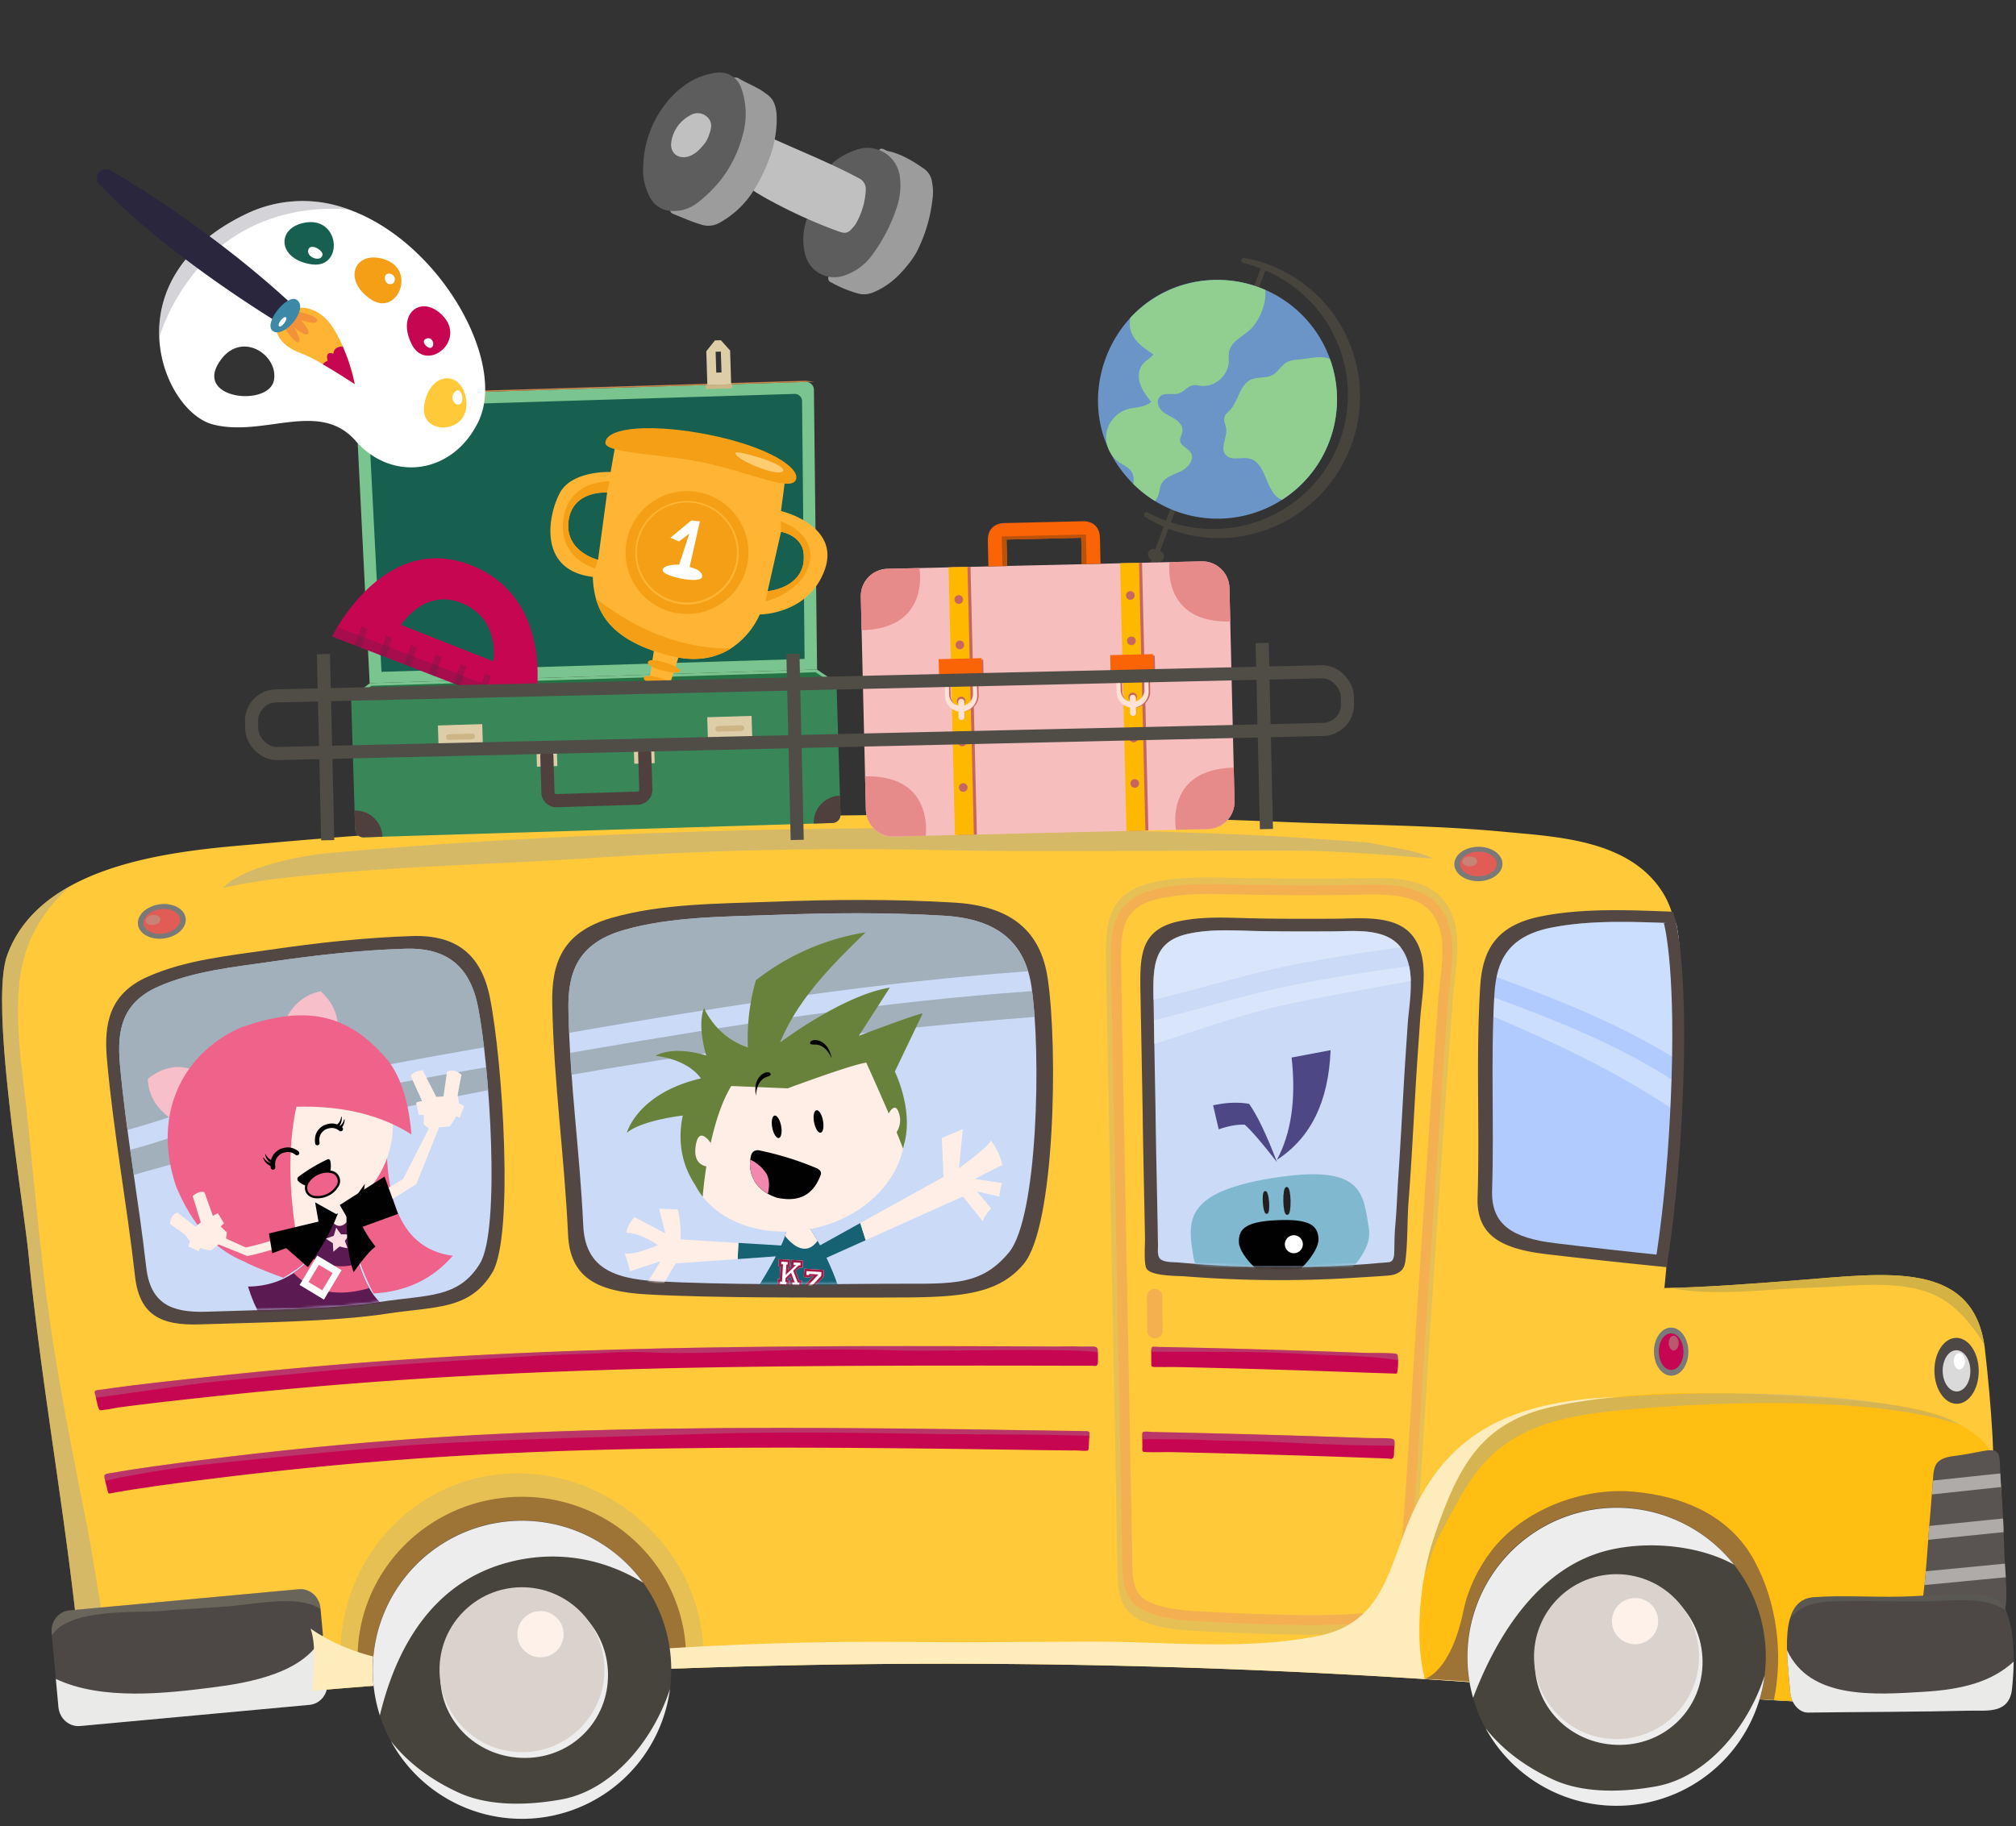 <?xml version="1.0" encoding="UTF-8"?> <svg xmlns="http://www.w3.org/2000/svg" width="767" height="695" fill="none"><rect width="100%" height="100%" fill="#333333" stroke="none"/><g clip-path="url(#a)"><path fill="#9C9C9C" d="M346.239 99.726c-4.119 5.374-8.491 9.371-14.277 11.641a8.8 8.8 0 0 1-5.252.396c-3.67-1-7.203-2.449-10.518-4.313a1.614 1.614 0 0 1-1.086-1.74c.16-.966.956-.963 1.651-1.137a22.53 22.53 0 0 0 11.182-6.808 54.1 54.1 0 0 0 11.738-21.004 25.8 25.8 0 0 0 1.037-7.81 10.947 10.947 0 0 0-4.168-8.53c-.981-.823-2.974-1.402-2.268-2.984.827-1.844 2.428-.158 3.561.045 5.179 1.129 9.526 3.851 13.796 6.784a7.4 7.4 0 0 1 2.97 5.018c.42 2.186.474 4.427.159 6.63a58.5 58.5 0 0 1-6.109 20.17 41 41 0 0 1-2.416 3.641"></path><path fill="#5E5D5D" d="M331.64 97.283a21.3 21.3 0 0 1-10.192 7.49 11.44 11.44 0 0 1-9.66-.75 11.44 11.44 0 0 1-5.618-7.895 23.05 23.05 0 0 1 .309-11.256c.499-1.831.818-2.056 2.684-1.398 3.279 1.138 6.515 2.442 9.817 3.545 2.411.818 2.544.616 4.07-1.573a42 42 0 0 0 3.376-5.687 16.9 16.9 0 0 0 1.618-5.112c.55-4.03.104-4.906-3.571-6.654-2.197-1.048-4.402-2.04-6.588-3.096-1.89-.91-2.169-2.1-.58-3.273a26.4 26.4 0 0 1 10.727-5.23 12.513 12.513 0 0 1 14.201 10.07 25.44 25.44 0 0 1-.777 11.596 63.6 63.6 0 0 1-9.816 19.223"></path><path fill="silver" d="M325.419 85.47c-2.552 3.307-3.461 3.643-6.497 2.557a191 191 0 0 1-25.345-11.41c-1.864-.964-3.682-2.046-5.482-3.126-2.403-1.431-2.76-2.19-1.63-4.568a69.7 69.7 0 0 0 5.146-13.885c.524-2.22 1.556-2.684 3.453-1.83 10.551 4.777 21.367 9.083 31.564 14.55a4.57 4.57 0 0 1 2.769 4.512 28.46 28.46 0 0 1-3.978 13.2"></path><path fill="#9C9C9C" d="M291.4 35.635c3.584 2.205 4.094 5.987 4.104 9.844a42.6 42.6 0 0 1-3.265 15.983 60 60 0 0 1-6.541 12.583 35.4 35.4 0 0 1-12.176 10.854 8.53 8.53 0 0 1-6.743.566c-3.549-1.05-6.929-2.566-10.367-3.937-.838-.325-1.558-.74-1.399-1.84s.883-1.06 1.627-1.236c12.648-2.657 24.74-18.798 25.266-33.544a22.5 22.5 0 0 0-2.646-12.522 5.3 5.3 0 0 1-.619-1.083 1.264 1.264 0 0 1 1.424-1.79c.32.016.632.1.915.25 3.357 2.107 7.149 3.277 10.42 5.872"></path><path fill="#5E5D5D" d="M274.745 67.785a50 50 0 0 1-9.427 9.407 14.5 14.5 0 0 1-9.746 3.101 9.66 9.66 0 0 1-8.409-5.425 22.3 22.3 0 0 1-2.437-11.938 40.4 40.4 0 0 1 8.087-22.921c4.817-6.344 11.05-11.047 19.254-12.267a8.696 8.696 0 0 1 10.004 5.902 29.25 29.25 0 0 1 .582 17.448 47.2 47.2 0 0 1-7.908 16.693"></path><path fill="silver" d="M268.199 54.48c-2.049 2.57-3.753 4.236-6.172 5.028-3.81 1.206-7.055-1.088-6.676-5.055a13.58 13.58 0 0 1 7.191-10.527 5.27 5.27 0 0 1 6.492.57c1.914 1.718 1.764 3.942.958 6.124a13.3 13.3 0 0 1-1.793 3.86"></path></g><path fill="#47443E" d="M435.458 222.657a.967.967 0 0 1-.566-1.246l45.002-119.903a.967.967 0 0 1 1.788-.06c.107.234.116.5.025.741l-45.002 119.902a.96.96 0 0 1-.506.541.96.96 0 0 1-.741.025"></path><path fill="#47443E" d="M473.417 98.205c1.908.325 3.797.753 5.659 1.281a55 55 0 0 1 5.484 1.94 53.637 53.637 0 0 1 29.283 68.715 54.6 54.6 0 0 1-13.005 19.651 54 54 0 0 1-20.081 12.182 52.6 52.6 0 0 1-34.586-.19 50.4 50.4 0 0 1-10.443-5.054.95.95 0 0 1-.451-.588.96.96 0 0 1 .096-.735.977.977 0 0 1 .965-.477 1 1 0 0 1 .359.122 52.65 52.65 0 0 0 21.152 6.109 51.43 51.43 0 0 0 39.82-14.64 50.992 50.992 0 0 0 9.189-60.203c-6.749-12.95-19.322-22.715-33.835-26.232a.97.97 0 0 1-.598-.437.96.96 0 0 1-.111-.731.975.975 0 0 1 1.103-.713"></path><path fill="#6B95C7" d="M487.733 190.209a45.443 45.443 0 0 1-56.567-6.054c-29.569-29.404-6.855-79.957 34.686-77.56a45.44 45.44 0 0 1 21.892 83.618z"></path><path fill="#90CF90" d="M475.002 126.011c-2.788 2.342-6.598 4.154-7.373 7.722-.299 1.36-.069 2.779-.15 4.161-.28 5.126-5.372 9.474-10.478 8.944-1.086-.11-2.186-.41-3.242-.196-1.967.402-3.266 2.361-5.162 3.015-2.44.829-5.683-.528-7.401 1.4-1.304 1.46-.605 3.89.797 5.259 1.403 1.368 3.314 2.052 4.972 3.112s3.148 2.813 2.889 4.758c-.167 1.204-1.007 2.327-.863 3.535.252 2.084 2.988 2.779 4.062 4.581 1.307 2.188-.38 4.777-2.585 6.323a9 9 0 0 1-1.286.758c-2.738 1.306-6.101 2.212-7.404 4.958-.568 1.213-.617 2.6-1.004 3.894a6.9 6.9 0 0 1-1.294 2.458 45 45 0 0 1-8.314-6.535c.202-1.476.256-2.928-.407-4.217-.996-1.992-3.306-2.852-5.134-4.129a10.6 10.6 0 0 1-2.424-2.375 11.8 11.8 0 0 1-2.038-4.339 11.1 11.1 0 0 1-.18-4.397c.126-.756.337-1.495.629-2.204a11.59 11.59 0 0 1 7.407-6.787c3.038-.85 6.675-.578 8.931-2.808-1.654-2.113-3.333-4.281-4.176-6.839-.844-2.557-.679-5.592 1.091-7.606 1.168-1.346 2.945-2.124 3.928-3.612-3.834-2.486-8.005-5.471-8.826-9.943a10.8 10.8 0 0 1 .096-3.982 45.36 45.36 0 0 1 49.127-11.471c.738.277 1.47.552 2.181.885.583 5.636-2.603 12.516-6.369 15.677M505.773 167.901a45.06 45.06 0 0 1-18.034 22.292c-6.339-2.207-5.604-13.971-12.281-15.649-3.089-.761-7.072.966-9.145-1.443-2.239-2.604.629-6.553.188-9.954-.205-1.556-1.124-3.134-.595-4.613.353-.942 1.206-1.59 1.911-2.32 3.387-3.496 3.747-9.772 8.177-11.77 2.573-1.149 5.749-.388 8.214-1.764 2.036-1.132 3.137-3.464 5.14-4.701 1.491-.899 3.288-1.06 5.014-1.188 3.96-.304 8.316-1.646 11.649-.156a45.2 45.2 0 0 1-.238 31.266"></path><path fill="#47443E" d="m440.043 213.678-1.959-.735a2.1 2.1 0 0 1-1.223-2.693 2.097 2.097 0 0 1 2.693-1.224l1.959.735a2.104 2.104 0 0 1 1.229 2.696 2.098 2.098 0 0 1-2.699 1.221M442.663 233.814l-20.068-7.532a10.755 10.755 0 0 1 13.511-5.498 10.749 10.749 0 0 1 6.557 13.03"></path><g clip-path="url(#b)"><path fill="#FFC93A" d="M634.373 477.971a142 142 0 0 1-.406 4.334c-.114 1.225-.209 2.472-.332 3.715-1.217 13.194-3.054 26.258-4.065 39.444-2.371 31.692-5.058 63.365-7.434 95.052-1.024 13.563-11.949 23.634-24.385 22.596a2845 2845 0 0 0-336.882-8.24 2840 2840 0 0 0-123.826 7.082 3000 3000 0 0 0-82 7.624c-12.407 1.334-23.569-8.473-24.921-22.008-4.923-49.823-14.284-99.594-19.188-149.413-2.224-22.47-14.887-95.991-8.236-114.536 13.549-37.771 71.95-40.29 99.254-42.764 48.882-4.403 99.824-7.286 151.701-9.036a3131 3131 0 0 1 235.336 1.016c27.683 1.141 55.443 1.071 83.093 3.701 20.051 1.905 47.86 2.912 60.524 23.123a32.5 32.5 0 0 1 3.382 7.363 38 38 0 0 1 1.147 4.407c1.836 8.732 1.211 18.204 1.454 27.069.929 33.38-1.294 66.312-4.216 99.471"></path><path fill="#AEAB95" d="M33.212 581.28c-6.496-33.052-13.114-65.589-16.899-99.127-2.135-18.926-3.946-37.888-5.885-56.835-1.731-16.846-4.79-33.975-3.076-50.922 1.637-16.41 8.883-27.592 19.224-37.106-10.822 6.002-19.582 14.407-23.856 26.332-6.65 18.545 6.008 92.065 8.236 114.536 4.91 49.819 14.27 99.589 19.188 149.413 1.166 11.681 9.64 20.559 19.914 21.93-10.683-20.79-12.394-45.589-16.846-68.221M520.388 320.599c-20.851-1.41-28.758-2.191-49.611-3.051a2868 2868 0 0 0-210.767-.91c-46.46 1.566-92.079 4.148-135.862 8.091-8.278.75-31.875 4.961-39.377 13.218a201 201 0 0 1 20.385-3.5c38.585-4.678 81.977-5.356 120.682-7.965 50.653-3.407 92.695-3.908 140.566-2.793 21.078.491 109.254-.138 131.475.115 8.398.097 27.844 1.248 47.132 2.979-3.522-2.647-15.709-4.371-24.623-6.184" opacity=".5" style="mix-blend-mode:screen"></path><path fill="#524743" d="M187.314 484.256c8.3-13.842 3.894-80.671-.922-104.623-3.277-16.287-12.654-23.931-29.56-23.409-18.07.568-36.054 2.578-53.916 5.178-15.603 2.27-32.337 3.876-46.777 10.319-14.363 6.41-16.695 17.487-15.448 31.454 2.46 27.681 7.581 54.95 10.682 82.54 1.66 14.741 9.844 18.821 24.68 18.291 20.24-.699 50.993-.969 71.011-4.052 18.455-2.845 31.598-1.275 40.25-15.698"></path><path fill="#CADAF7" d="M182.668 480.721c7.757-12.919 3.636-75.423-.868-97.797-3.062-15.223-11.824-22.366-27.627-21.875-16.888.526-33.701 2.412-50.392 4.838-14.588 2.125-30.228 3.621-43.72 9.646-13.493 6.024-15.615 16.343-14.447 29.399 2.306 25.873 7.085 51.364 9.99 77.148 1.538 13.779 9.21 17.595 23.067 17.1 18.916-.683 47.663-.902 66.379-3.787 17.463-2.69 29.524-1.19 37.618-14.672"></path><path fill="#524743" d="M389.442 481.056c11.93-14.196 13.129-81.917 9.173-108.678-2.695-18.195-13.985-27.608-35.654-28.893-23.169-1.387-46.346-1.184-69.424-.309-20.147.749-41.72.653-60.776 6.107-18.96 5.43-22.965 17.296-22.657 32.726.607 30.589 4.59 57.253 6.017 87.809.758 16.327 10.872 21.699 29.878 22.765 25.95 1.454 64.702 1.203 90.516 1.211 26.486-.027 42.399-.211 52.927-12.738"></path><path fill="#CADAF7" d="M383.82 476.673c11.111-13.303 12.318-76.191 8.621-101.177-2.493-17.007-13.065-25.805-33.305-27.02-21.647-1.295-43.326-1.097-64.893-.29-18.851.683-38.995.616-56.809 5.716-17.718 5.072-21.466 16.161-21.166 30.583.565 28.587 4.3 53.271 5.625 81.827.708 15.26 10.164 20.287 27.927 21.28 24.254 1.36 60.437 1.227 84.558.967 26.286-.281 37.876 1.963 49.442-11.886"></path><path fill="#524743" d="M639.254 378.432c-.243-8.861.427-18.329-1.536-27.064a36 36 0 0 0-1.226-4.411c-16.769-.629-34.227-1.425-50.186 1.766-17.824 3.543-22.367 13.593-23.178 27.025-1.649 26.589-.094 53.25-.973 79.876-.476 14.206 8.451 19.515 25.865 21.621 13.038 1.558 29.817 3.355 46.177 5.006.143-1.454.29-2.908.406-4.338 3.178-33.159 5.617-66.097 4.651-99.481"></path><path fill="#B2CBFE" d="M634.593 477.913c-15.182-1.569-30.663-3.3-42.729-4.778-16.281-1.954-24.618-6.899-24.19-20.193.822-24.894-.593-49.815.893-74.68.766-12.548 5.025-21.934 21.687-25.257 15.082-2.983 31.619-2.209 47.453-1.637 1.964 8.73 1.294 18.203 1.537 27.064.975 33.384-1.464 66.322-4.651 99.481"></path><path fill="#F1FAFF" d="M639.353 404.137c.16-8.546.145-17.107-.1-25.703-.243-8.861.428-18.329-1.536-27.064-15.834-.586-32.367-1.346-47.453 1.637-13.679 2.728-18.98 9.553-20.875 18.852 24.532 8.994 48.587 18.593 69.964 32.278M638.646 423.672c.168-3.589.372-7.183.467-10.775-21.395-14.404-45.874-24.191-70.595-33.269a292 292 0 0 0-.313 7.233c24.394 10.378 48.612 21.826 70.441 36.811" opacity=".4" style="mix-blend-mode:screen"></path><path fill="#797977" d="M562.387 322.244c5.066-.06 9.196 2.823 9.239 6.446s-4.044 6.599-9.083 6.659c-5.038.06-9.195-2.823-9.238-6.441-.043-3.619 4.021-6.603 9.082-6.664"></path><path fill="#E25C56" d="M562.409 324.104c3.857-.046 7.006 2.015 7.037 4.607s-3.068 4.723-6.925 4.769-7.001-2.019-7.032-4.602 3.059-4.728 6.92-4.774"></path><path fill="#AEAB95" d="M559.185 325.953c1.552-.019 2.817.809 2.83 1.849s-1.233 1.902-2.785 1.92-2.818-.809-2.831-1.853 1.256-1.898 2.786-1.916" opacity=".5" style="mix-blend-mode:screen"></path><path fill="#797977" d="M60.648 344.154c5.03-.701 9.484 1.628 9.984 5.213.501 3.586-3.145 7.06-8.153 7.766-5.007.706-9.483-1.632-9.989-5.213-.505-3.581 3.146-7.06 8.158-7.766"></path><path fill="#E25C56" d="M60.908 345.999c3.819-.535 7.206 1.11 7.566 3.671s-2.446 5.068-6.26 5.613-7.205-1.11-7.565-3.671 2.445-5.077 6.26-5.613"></path><path fill="#AEAB95" d="M57.944 348.235c1.537-.215 2.9.424 3.046 1.48s-.983 2.041-2.52 2.256c-1.537.216-2.896-.423-3.037-1.475-.14-1.052.98-2.041 2.511-2.261" opacity=".5" style="mix-blend-mode:screen"></path><path fill="#AEAB95" d="M504.097 622.087c-18.005.215-39.755-.923-49.033-1.408l-.193.002c-8.709-.455-20.896-1.762-25.998-7.854-3.686-4.399-3.718-10.95-3.739-16.213l-.024-2.029-4.303-226.125c-.312-16.24-.557-29.068 19.196-32.978 5.114-1.009 10.655-1.501 17.439-1.582 4.085-.048 8.246.058 12.242.166l2.076.053c12.734.306 31.245.251 41.144.179l.59-.007c1.191-.015 2.442-.03 3.728-.077 1.402-.017 2.854-.071 4.338-.088 10.731-.128 21.54.801 27.7 8.415l.279.345c6.513 8.374 5.164 19.668 3.977 29.637-.271 2.294-.533 4.473-.687 6.536-2.41 32.269-4.34 61.4-6.382 92.24-.691 10.435-1.389 21.048-2.124 32.01-.779 11.517-1.396 21.634-1.991 31.321-1.147 19.07-2.265 37.082-4.279 60.721-.068.793-.122 1.706-.187 2.714-.444 6.982-1.111 17.531-6.624 20.808-2.152 1.253-7.308 2.978-27.145 3.214m-46.628-284.33c-6.536.078-11.858.567-16.729 1.528-16.563 3.276-16.374 12.994-16.063 29.088l4.298 226.129.025 2.084c.018 4.645.041 10.417 2.829 13.737 4.61 5.497 18.618 6.224 23.225 6.466l.193-.002c9.25.481 30.904 1.615 48.79 1.402 18.348-.218 23.671-1.784 25.209-2.7 3.748-2.226 4.384-12.302 4.727-17.712.065-1.036.123-1.98.196-2.797 2.009-23.593 3.105-41.586 4.27-60.629.59-9.691 1.212-19.818 1.991-31.344.735-10.962 1.433-21.57 2.124-32.005 2.047-30.85 3.976-59.989 6.391-92.277.162-2.141.406-4.357.698-6.706 1.1-9.221 2.345-19.675-3.186-26.788l-.233-.295c-5.114-6.32-14.872-7.084-24.632-6.967-1.466.017-2.9.034-4.283.087-1.309.016-2.578.068-3.782.082l-.61.007c-9.921.073-28.478.143-41.267-.177l-2.085-.057c-3.955-.095-8.065-.202-12.096-.154" opacity=".3" style="mix-blend-mode:screen"></path><path fill="#524743" d="M434.438 407.036q.15 7.869.289 15.742c.193 16.195.601 32.394.899 48.588.027 2.24-.508 9.654.595 11.446 1.743 2.892 11.943 2.707 14.57 2.914a462 462 0 0 0 15.779.97q15.831.728 31.677.324 8.916-.225 17.819-.803c3.461-.225 6.922-.399 10.373-.664 1.986-.152 3.906-.152 5.802-1.348 2.019-1.27 2.313-3.069 2.558-5.216.829-7.275.553-14.72 1.112-22.038 1.133-14.444 1.826-28.951 2.689-43.419.504-8.471 1.117-16.94 1.694-25.408.666-9.875 3.765-22.761-2.426-31.41-.07-.095-.144-.19-.21-.286-6.34-8.472-19.899-6.863-28.941-6.811-9.468.067-24.136.091-34.204-.192-8.706-.249-17.415-.649-26.005 1.185-15.239 3.26-14.866 13.833-14.595 28.452q.271 13.991.525 27.974"></path><path fill="#CADAF7" d="m439.358 407.79.267 14.656c.178 14.987.554 29.976.828 44.957.026 2.153.052 4.296.114 6.448.021 1.759-.507 4.711 1.479 5.691 1.894.935 4.59.751 6.722.946q4.494.404 8.987.708 9.092.62 18.197.846a453 453 0 0 0 35.661-.484c3.713-.2 7.449-.382 11.155-.738 1.83-.182 3.726-.278 5.579-.47 2.027-.216 2.064-2.489 2.114-4.065.095-3.148.053-6.254.346-9.395.564-6.1.743-12.236 1.156-18.338.825-12.264 1.475-24.549 2.181-36.82.41-7.156.92-14.313 1.389-21.46.605-9.169 3.413-21.164-2.212-29.205l-.191-.263c-5.761-7.884-18.075-6.391-26.279-6.339-8.598.052-21.933.074-31.08-.193-7.904-.231-15.82-.609-23.624 1.097-13.845 3.023-13.507 12.855-13.254 26.453q.228 12.96.465 25.968"></path><path fill="#E3EDFB" d="M496.21 366.342a789 789 0 0 1 36.707-5.811c-5.844-7.59-17.939-6.145-26.074-6.103-8.598.052-21.933.074-31.08-.193-7.905-.231-15.82-.609-23.624 1.097-13.406 2.908-13.51 12.25-13.278 25.179 19.121-4.58 37.923-10.617 57.349-14.169M491.263 381.871c15.102-3.153 30.317-5.707 45.478-8.54a30 30 0 0 0-.625-5.618c-14.998 1.965-29.94 4.365-44.779 7.3-17.682 3.5-34.858 9.096-52.34 13.276q.09 4.506.167 9.027c17.278-5.465 34.204-11.709 52.099-15.445" opacity=".6" style="mix-blend-mode:screen"></path><path fill="#F4B050" d="M442.365 506.349a2.94 2.94 0 0 1-2.905 2.976 2.943 2.943 0 0 1-2.976-2.906l-.154-12.939a2.95 2.95 0 0 1 .835-2.091 2.94 2.94 0 0 1 2.07-.885 2.95 2.95 0 0 1 2.091.835 2.94 2.94 0 0 1 .885 2.071z"></path><path fill="#F4B050" d="M503.676 618.405c-17.497.209-38.615-.914-47.659-1.383-8.64-.452-20.475-1.735-25.429-7.691-3.578-4.3-3.604-10.704-3.634-15.853l-.023-1.988-4.194-221.21c-.303-15.884-.544-28.428 18.636-32.248 4.968-.975 10.349-1.498 16.931-1.576 3.971-.047 8.004.06 11.913.165l2.007.049c12.271.312 30.301.249 39.952.184l.555-.007c1.163-.013 2.377-.028 3.631-.075 1.375-.016 2.785-.074 4.228-.092 10.42-.124 20.894.791 26.906 8.237l.26.331c6.323 8.203 5.021 19.245 3.868 28.993-.262 2.252-.516 4.376-.666 6.389-2.34 31.586-4.213 60.098-6.194 90.282-.666 10.196-1.349 20.567-2.06 31.276a4428 4428 0 0 0-1.925 30.661c-1.152 18.649-2.202 36.271-4.148 59.386-.069.771-.122 1.669-.184 2.65-.432 6.831-1.078 17.146-6.427 20.352-2.074 1.239-7.084 2.939-26.344 3.168m-45.295-278.166a87.7 87.7 0 0 0-16.24 1.49c-16.073 3.206-15.882 12.714-15.589 28.464l4.194 221.211.024 2.038c.017 4.539.043 10.192 2.748 13.449 4.476 5.37 18.076 6.088 22.522 6.323 9.168.487 30.19 1.592 47.567 1.385 17.809-.212 22.971-1.744 24.463-2.637 3.639-2.178 4.264-12.039 4.595-17.334.061-1.013.123-1.939.187-2.751 1.951-23.074 3.015-40.669 4.145-59.299.574-9.485 1.175-19.396 1.924-30.684.716-10.709 1.394-21.089 2.065-31.271 1.981-30.194 3.849-58.71 6.194-90.319.158-2.1.407-4.265.682-6.559 1.07-9.028 2.276-19.267-3.102-26.225l-.21-.273c-4.998-6.193-14.448-6.942-23.902-6.829-1.429.017-2.826.034-4.172.086-1.278.015-2.51.067-3.664.081l-.573.006c-9.678.07-27.754.129-40.081-.177l-2.011-.054c-3.872-.059-7.863-.168-11.766-.121"></path><path fill="#AEAA8C" d="M267.578 629.021a63 63 0 0 1-.144 5.183 3136 3136 0 0 0-136.846 7.828 66 66 0 0 1-1.115-11.365c-.446-37.417 28.489-69.512 66.648-69.967s71.011 30.905 71.457 68.321" opacity=".3" style="mix-blend-mode:screen"></path><path fill="#9D7336" d="M261.023 630.193a54 54 0 0 1-.132 4.688 2842 2842 0 0 0-123.826 7.082 59.7 59.7 0 0 1-1.006-10.281c-.404-33.858 27.209-61.65 61.749-62.061s62.812 26.705 63.215 60.572"></path><path fill="#4D4745" d="M124.535 640.213c.4 4.351-2.651 8.19-6.769 8.573l-87.286 8.059c-4.15.379-7.822-2.839-8.24-7.191l-2.604-28.229c-.404-4.351 2.651-8.185 6.77-8.569l87.281-8.058c4.146-.379 7.821 2.834 8.235 7.186z"></path><path fill="#AEAA8C" d="M61.293 613.053c8.237-.716 16.479-1.048 24.68-1.668 7.818-.583 15.751-2.18 23.591-2.049 5.26.088 9.223.907 12.404 3.017l-.036-.375c-.4-4.352-4.089-7.565-8.235-7.186l-87.281 8.058c-4.146.384-7.188 4.209-6.77 8.57l.09.942c6.669-10.4 31.535-8.452 41.557-9.309" opacity=".3" style="mix-blend-mode:screen"></path><path fill="#EAEAE9" d="M122.877 622.22c-6.466 14.398-28.053 18.173-41.852 19.932-18.237 2.329-42.31 5.025-59.784-3.223l.99 10.735c.404 4.352 4.089 7.569 8.24 7.19l87.285-8.058c4.141-.384 7.179-4.208 6.769-8.574z" style="mix-blend-mode:multiply"></path><path fill="#FFC93A" d="M633.249 490.161c14.799-.177 35.71-1.8 51.229-3.007 33.411-2.592 66.835-7.823 70.726 26.565 4.792 42.276 7.183 93.367-11.301 121.838-11.908 18.328-59.449 11.395-91.324 10.218-24.629-.907-51.174-2.684-73.066-4.196z"></path><path fill="#FFECBD" d="M724.721 553.948a3.07 3.07 0 0 1-3.97 1.353c-8.489-3.165-17.103-5.999-25.624-9.068a4.4 4.4 0 0 1-.763.106c-11.04.415-20.743-3.844-31.106-7-12.414-3.783-26.205-7.87-39.289-7.865-19.94.004-42.673 2.139-60.054 12.837-14.512 8.931-23.325 22.44-29.281 38.091-7.281 19.13-10.892 35.935-33.657 40.301-28.338 5.437-56.9 1.998-85.521 2.041-21.787.031-44.559.416-66.34.163-44.968-.527-87.156 1.286-132.035 5.137-32.995 2.826-69.905 9.679-98.939-10.273 1.593 4.461 1.425 9.974 1.265 14.213-.119 3.121-.301 6.293-.607 9.462q9.153-.777 18.265-1.505a2934 2934 0 0 1 123.826-7.082 2845 2845 0 0 1 336.882 8.272c1.22.093 2.446.078 3.664-.044 16.536 1.077 34.282 2.102 51.133 2.721 31.875 1.178 79.416 8.111 91.324-10.218 10.211-15.697 14.014-38.363 14.586-62.607-7.568-9.658-21.125-14.783-33.759-19.035" style="mix-blend-mode:multiply"></path><path fill="#CFB145" d="M688.973 490.051c14.022-.368 30.971-3.085 44.506 1.733 9.587 3.409 16.128 11.393 21.414 19.796-5.045-32.007-37.725-26.954-70.412-24.412-14.751 1.147-34.367 2.668-48.981 2.966 17.036 3.425 36.35.36 53.473-.083" opacity=".9"></path><path fill="#9D7336" d="M656.605 559.245c-25.166-14.863-60.611-7.753-81.232 12.489-9.024 8.857-14.425 19.586-20.978 30.214-3.739 6.073-7.76 11.888-13.596 15.737a166 166 0 0 0 1.269 21.222c25.172 1.437 30.305 2.067 55.594 4.166a20 20 0 0 0 3.262-.007c16.669 1.084 34.584 2.126 51.587 2.748 11.696.433 25.828 1.584 39.635 1.979.907-34.199-5.646-70.892-35.541-88.548"></path><path fill="#FFBE11" d="M752.998 547.176c-6.865-6.038-16.647-9.618-25.509-11.295-13.475-2.546-27.289-3.101-40.939-4.157-30.835-2.381-64.443-2.897-94.872 3.421-27.564 5.725-36.496 21.585-46.02 49.62-5.979 17.584-7.307 40.321-3.588 54.098.046-.001 9.849-2.275 14.743-26.022 1.654-8.022 5.53-16.044 10.551-22.604 11.845-15.455 34.264-24.335 54.121-22.57 18.558 1.648 36.556 8.869 45.999 26.329 8.699 16.081 10.962 35.683 7.411 52.973 29.173 1.654 62.136 2.649 71.502-11.759 7.368-11.334 10.879-24.67 12.608-37.953 1.896-14.636 6.845-38.768-6.007-50.081"></path><path fill="#AEAB95" d="M548.349 583.063c5.038-9.272 9.792-19.356 16.971-27.005 11.617-12.374 27.676-16.711 45.714-18.772 22.357-2.557 95.849-7.945 134.739 4.899-24.723-14.571-124.745-14.322-154.078-7.042-27.564 5.725-36.495 21.585-46.02 49.62a86 86 0 0 0-3.488 14.815c1.982-6.707 3.337-11.337 6.162-16.515" opacity=".5" style="mix-blend-mode:screen"></path><path fill="#47443E" d="M671.798 629.776a56.805 56.805 0 0 1-34.436 52.891 56.8 56.8 0 1 1 34.436-52.891"></path><path fill="#EEEDED" d="M612.95 589.715c15.233-3.389 33.883-1.403 46.762 5.737a56.795 56.795 0 0 0-70.44-15.447 56.8 56.8 0 0 0-28.821 66.104c9.323-24.56 25.762-50.482 52.499-56.394M630.067 679.815c-12.342 2.236-27.357 2.809-39.061-2.544-10.055-4.598-18.972-10.947-25.813-19.569a56.795 56.795 0 0 0 60.296 28.529 56.8 56.8 0 0 0 45.837-48.461c-6.421 19.807-22.111 38.569-41.259 42.045" style="mix-blend-mode:multiply"></path><path fill="#EEEDED" d="M647.745 632.117c.209 17.584-13.484 31.706-31.256 31.917s-32.353-13.265-32.563-30.854c-.209-17.588 14.035-32.014 31.811-32.226 17.777-.211 31.798 13.575 32.008 31.163" style="mix-blend-mode:multiply"></path><path fill="#DAD2CC" d="M646.386 630.081a31.379 31.379 0 0 1-53.297 22.823 31.38 31.38 0 0 1-7.208-34.111 31.37 31.37 0 0 1 28.756-19.714 31.378 31.378 0 0 1 31.749 31.002"></path><path fill="#FDF1EA" d="M630.859 616.834a8.79 8.79 0 0 1-5.33 8.193 8.795 8.795 0 1 1 5.33-8.193"></path><path fill="#47443E" d="M255.376 634.737a56.798 56.798 0 1 1-109.527-20.433 56.8 56.8 0 0 1 52.054-35.686 56.8 56.8 0 0 1 57.473 56.119"></path><path fill="#EEEDED" d="M192.388 594.847c18.514-5.21 36.885-2.02 52.312 7.462a56.8 56.8 0 0 0-71.642-17.501 56.8 56.8 0 0 0-26.806 28.741 56.8 56.8 0 0 0-1.731 39.263c6.263-26.072 20.062-50.14 47.867-57.965M213.648 684.782c-12.342 2.236-27.361 2.809-39.069-2.544-10.051-4.599-18.968-10.947-25.814-19.569a56.803 56.803 0 0 0 91.078 11.735 56.8 56.8 0 0 0 15.055-31.667c-6.416 19.806-22.102 38.569-41.25 42.045" style="mix-blend-mode:multiply"></path><path fill="#EEEDED" d="M231.32 637.078c.21 17.584-13.484 31.706-31.256 31.917s-32.348-13.265-32.558-30.854c-.209-17.588 14.031-32.014 31.807-32.226s31.798 13.575 32.007 31.163" style="mix-blend-mode:multiply"></path><path fill="#DAD2CC" d="M198.967 666.798c17.328-.206 31.207-14.421 31.001-31.749-.207-17.328-14.421-31.207-31.749-31.001-17.328.207-31.208 14.421-31.001 31.749s14.421 31.208 31.749 31.001"></path><path fill="#FDF1EA" d="M214.435 621.799a8.79 8.79 0 0 1-5.33 8.193 8.795 8.795 0 1 1 5.33-8.193"></path><path fill="#595351" d="M762.293 613.423a4.16 4.16 0 0 1-2.279.943c-3.457.527-23.997.602-26.107.38-3.733-.35-2.583-4.885-2.254-7.257.194-1.441.365-2.858.517-4.298q.299-2.62.497-5.247c.369-3.985.642-7.988.933-11.972.126-1.729.261-3.48.396-5.209v-.068c.364-4.008.656-7.988.984-11.987.068-.834.149-1.664.217-2.499.08-.986.147-1.921.187-2.787.318-5.245.564-8.395 7.988-9.317 3.385-.421 6.744-1.065 10.104-1.715 7.12-1.399 7.267.157 7.477 6.228.008.692.048 1.374.075 2.093.08 1.731.174 3.461.309 5.187.141 2.563.341 5.122.504 7.662.095 1.433.171 2.87.239 4.308.08 1.726.156 3.457.199 5.188.157 3.928.282 7.867.475 11.795l.002.188c.069 1.107.224 3.011.346 5.19.323 5.196.513 11.914-.809 13.194"></path><path fill="#AFABA8" d="m761.351 565.912-26.357 2.811c.068-.835.15-1.665.217-2.499.08-.986.147-1.922.187-2.788l25.644-2.71a152 152 0 0 0 .309 5.186M762.279 583.072l-28.692 2.916c.126-1.728.261-3.48.396-5.208l-.001-.069 28.084-2.827c.108 1.726.192 3.457.213 5.188M763.117 600.247l-30.946 2.961q.298-2.62.496-5.246l30.104-2.906c.068 1.108.224 3.012.346 5.191"></path><path fill="#4D4745" d="M681.101 643.937c.345 4.335 3.387 7.816 6.808 7.771 20.68-.283 41.414-.241 62.077-.74 5.748-.137 14.424 1.349 15.478-8.196 1-9.124 1.239-21.005-2.111-29.55-2.249-5.745-7.116-6.273-12.185-6.479-9.281-.375-18.609.653-27.869.887-11.105.279-22.261-.582-33.351.219-13.663 1.001-9.83 23.53-8.847 36.088"></path><path fill="#767F74" d="M697.166 609.466c11.323-.442 22.626.056 33.954-.011 11.112-.063 23.697-2.293 32.08 3.434-2.309-5.41-7.066-5.94-12.03-6.137-9.281-.375-18.609.652-27.869.886-11.105.279-22.261-.582-33.351.219-5.072.367-7.744 3.707-9.021 8.394 3.99-5.375 9.671-6.528 16.237-6.785" opacity=".3" style="mix-blend-mode:screen"></path><path fill="#EAEAE9" d="M732.125 643.82c-18.769 1.14-43.575 3.057-52.238-15.869.14 5.647.865 11.479 1.217 16.019.345 4.334 3.387 7.816 6.808 7.771 20.68-.283 41.414-.242 62.077-.74 5.747-.137 14.423 1.349 15.478-8.196.351-3.211.601-6.797.636-10.444-8.701 7.951-20.008 10.574-33.978 11.459" style="mix-blend-mode:multiply"></path><path fill="#4D4745" d="M752.816 521.583c.083 6.93-3.624 12.595-8.278 12.65-4.654.056-8.499-5.519-8.582-12.449-.082-6.93 3.625-12.591 8.283-12.646s8.495 5.515 8.577 12.445"></path><path fill="#DADADA" d="M749.639 521.624c.051 4.333-2.27 7.87-5.174 7.904-2.904.035-5.314-3.445-5.366-7.778s2.27-7.87 5.179-7.905c2.908-.034 5.309 3.451 5.361 7.779"></path><path fill="#fff" d="M747.583 518.004c.021 1.745-.911 3.167-2.079 3.181-1.167.014-2.137-1.386-2.158-3.131s.911-3.167 2.083-3.181 2.134 1.413 2.154 3.131"></path><path fill="#797977" d="M642.356 514.303c.06 5.039-2.827 9.196-6.445 9.239s-6.599-4.044-6.659-9.083c-.06-5.038 2.827-9.195 6.44-9.238s6.604 4.021 6.664 9.082"></path><path fill="#C60651" d="M640.475 514.328c.046 3.852-2.02 7.001-4.607 7.031-2.588.031-4.723-3.068-4.769-6.92s2.014-7.005 4.602-7.036 4.728 3.073 4.774 6.925"></path><path fill="#AEAB95" d="M638.653 511.105c.019 1.548-.814 2.813-1.858 2.826s-1.897-1.233-1.916-2.781.809-2.822 1.849-2.835 1.907 1.238 1.925 2.79" opacity=".5" style="mix-blend-mode:screen"></path><path fill="#C60651" d="M531.409 522.641c-.099.138-.337.137-.741.1-.77-.073-1.576-.05-2.351-.082-1.897-.078-3.804-.128-5.705-.188l-1.673-.054-10.344-.366q-4.95-.184-9.894-.341a2518 2518 0 0 0-9.422-.309l-9.028-.277-8.748-.253-8.556-.228-8.408-.202a1718 1718 0 0 0-8.289-.181c-2.749-.059-5.273.022-8.013-.037-.458.005-1.766.131-2.083-.292-.21-.29-.109-1.052-.122-1.372-.058-1.47-.007-3.665-.05-4.205-.004-.33.037-1.558.405-1.75s2.782.04 3.285.029l.605-.007c1.375.029 2.712.05 4.064.084q4.125.084 8.225.173 4.193.091 8.39.198l8.565.223 8.743.248q4.491.13 8.982.274l9.321.296 9.789.342 10.275.363c3.543.132 6.648.03 10.186.162.85.014 1.697.103 2.531.268.919.214.584 6.69.061 7.384M37.935 536.577c-.595-.286-1.298-3.951-1.585-5.396-.093-.457-.398-1.103-.285-1.577.17-.739 2.31-.705 2.9-.795 1.106-.164 2.208-.319 3.315-.497l4.294-.574c1.894-.242 3.778-.503 5.668-.708q3.66-.451 7.319-.876l9.186-1.025q5.569-.616 11.14-1.209 6.551-.702 13.118-1.357 7.545-.759 15.1-1.458 8.515-.789 17.032-1.509a1822 1822 0 0 1 18.984-1.49 1841 1841 0 0 1 20.946-1.422q11.471-.705 22.954-1.282 12.49-.606 24.989-1.09 13.531-.51 27.05-.867 14.521-.38 29.05-.621 15.453-.253 30.903-.369 16.247-.134 32.523-.158 16.875-.027 33.748.015 17.271.041 34.533.124c3.037.01 6.127-.137 9.162-.013 1.833.075 3.582.026 5.442.027s2.194.327 2.265 2.108c.039.915.068 1.831.033 2.748s.201 2.622-1.157 2.51c-1.357-.112-2.854-.057-4.284-.086l-1.424.017-6.826-.015-13.638-.025-7.641-.01q-17.055-.016-34.105.012-16.537.033-33.073.138-15.803.11-31.605.322-14.931.205-29.852.534-13.95.318-27.903.79-12.936.415-25.857.982-11.904.522-23.806 1.2-10.896.588-21.79 1.341-9.914.668-19.818 1.44-8.952.699-17.885 1.487-7.981.695-15.961 1.464-7.005.674-14.01 1.394-6.026.622-12.051 1.28-5.033.55-10.088 1.124-4.117.46-8.184.954c-2.14.259-4.282.509-6.404.786-1.633.207-3.266.415-4.89.635-1.408.191-2.742.491-4.114.714-1.13.096-2.847.556-3.418.283M529.879 554.964a.5.5 0 0 1-.163.112c-.396.21-1.016.062-1.438.017-.642-.057-1.284-.054-1.935-.092-1.92-.11-3.845-.137-5.765-.206q-4.72-.177-9.45-.345a1933 1933 0 0 0-9.431-.314l-9.404-.3-9.367-.278-9.334-.265-9.289-.242-9.251-.219q-4.582-.111-9.202-.207c-2.469-.048-4.804.058-7.283.018-.655.008-3.239.007-3.667-.199-.429-.205-.286-1.297-.276-1.609.016-.628-.031-2.634-.041-3.408-.004-.384-.166-2.032.242-2.389.531-.465 3.422-.041 4.411-.053.99-.012 2.062.054 3.093.064l1.347.025c3.07.064 6.131.129 9.201.202l9.252.22q4.65.11 9.306.237l9.353.255 9.385.273 9.422.296 9.445.313q4.734.159 9.464.345c3.158.114 6.02.025 9.164.148q.977.039 1.944.183c.785.137.989.721.978 1.66.013 1.113-.196 2.068-.233 3.182.027.696.061 2.038-.478 2.576M41.368 568.294a.62.62 0 0 1-.266-.391 15 15 0 0 1-.385-1.562c-.17-.877-.45-1.593-.625-2.471-.132-.653-.54-1.853-.268-2.479s2.117-.722 2.57-.805.982-.181 1.476-.265l1.669-.29 1.915-.316c.732-.124 1.468-.238 2.209-.352q1.275-.202 2.551-.388l2.936-.433 3.348-.498 3.787-.503q2.121-.294 4.244-.573l4.715-.624 5.192-.667 5.676-.704q3.074-.381 6.153-.747l6.633-.775q3.555-.409 7.109-.8 3.797-.425 7.586-.818 4.03-.424 8.053-.825 4.254-.43 8.524-.825 4.498-.424 8.997-.813 4.727-.423 9.473-.795 4.978-.403 9.954-.765 5.218-.387 10.445-.729 5.466-.358 10.941-.68 5.717-.33 11.445-.594 5.98-.306 11.972-.565 6.236-.265 12.482-.492 6.507-.228 13.01-.416 6.772-.19 13.542-.34 7.03-.153 14.051-.264l14.561-.173q7.521-.09 15.051-.111 7.747-.029 15.502-.033 7.957.006 15.924.039 8.15.027 16.305.094 8.315.066 16.64.15l16.901.197q8.554.105 17.118.255l17.255.252 8.311.125 4.156.061c1.012.015 2.03.058 3.042.051.536-.007 1.26.063 1.267.974.007.582-.121 1.376-.147 1.944-.061 1.375-.087 2.25-.19 3.612-.045.505-.136.881-.676.924-1.538.12-3.044-.128-4.583-.114l-1.374.016c-2.749-.041-5.498-.067-8.279-.098l-2.382-.027q-8.591-.131-17.182-.253-8.517-.119-17.035-.228-8.41-.107-16.823-.189-8.279-.084-16.557-.151-8.11-.063-16.223-.09-7.92-.039-15.846-.036-7.7.004-15.419.037-7.485.034-14.965.11l-14.482.172q-6.99.111-13.969.263-6.732.149-13.46.339-6.47.187-12.936.415-6.204.225-12.409.491-5.952.255-11.903.555-5.687.287-11.372.621-5.443.312-10.872.67-5.181.341-10.376.724-4.944.36-9.882.759-4.7.377-9.404.785a1282 1282 0 0 0-17.388 1.627q-3.999.396-7.989.819-3.77.393-7.521.809-3.528.395-7.05.794l-6.574.766q-3.047.366-6.098.741l-5.617.699q-2.57.324-5.14.662c-1.551.201-3.106.403-4.661.614-1.4.186-2.8.372-4.199.568l-3.75.502-3.311.498c-.965.135-1.935.28-2.9.424l-2.524.383-2.185.351c-.626.099-1.262.203-1.888.311a292 292 0 0 0-4.466.8c-.348.018-.822.243-1.14.064"></path><g fill="#9EA59D" opacity=".3" style="mix-blend-mode:screen"><path d="M468.676 514.489c8.988.035 17.932.245 26.908.756 13.17.76 24.157.51 36.328 2.38-.043-1.268-.206-2.288-.56-2.398a14 14 0 0 0-2.532-.268c-3.538-.132-6.643-.031-10.185-.162l-10.275-.364-9.789-.341-9.321-.297q-4.497-.143-8.982-.273l-8.744-.248-8.564-.224a1561 1561 0 0 0-8.39-.197q-4.124-.098-8.225-.173c-1.375-.034-2.713-.054-4.065-.084l-.604.007c-.504.006-2.866-.254-3.285-.029-.419.224-.441 1.42-.405 1.75.011.183 20.464.127 30.69.165M417.655 514.662c-.15-3.356-1.945-2.167-8.786-2.259-5.635-.075-11.216-.196-16.841-.106-11.34.185-22.719.179-34.059-.011-22.483-.365-45.017.014-67.512.227q-25.192.236-50.379.93-13.528.363-27.05.867-12.49.465-24.99 1.091-11.481.594-22.953 1.281-10.478.652-20.946 1.422-9.496.69-18.984 1.491-8.517.72-17.032 1.508-7.55.7-15.1 1.458-6.561.655-13.117 1.357-5.578.588-11.14 1.209-4.576.513-9.187 1.026-3.66.428-7.32.875c-1.888.229-3.773.466-5.667.709l-4.294.573c-1.107.155-2.21.311-3.315.498-.59.089-2.749.032-2.9.795-.114.459.192 1.106.285 1.577l.136.713c16.124-2.025 34.891-5.198 52.454-6.81 19.306-1.769 38.58-3.877 57.908-5.38 19.176-1.484 38.412-2.584 57.611-3.752 9.26-.568 18.532-.564 27.783-1.206 7.698-.549 15.406.06 23.108.142 18.752.189 37.55-1.171 56.33-1.313 10.806-.082 21.605.11 32.406.393 12.693.33 64.607-1.049 73.551.695M434.608 547.698c.083-.001 16.065-.036 23.403.303 9.282.434 18.571.337 27.853.79 14.956.738 29.793 1.391 44.717 1.368-.003-.316.057-.619.058-.949-.011-.916-.192-1.523-.977-1.66a19 19 0 0 0-1.945-.183c-3.162-.123-6.024-.034-9.164-.147-3.139-.114-6.306-.223-9.463-.346l-9.446-.313-9.422-.296-9.385-.272q-4.678-.138-9.352-.256t-9.307-.237l-9.252-.219c-3.07-.074-6.131-.138-9.201-.202l-1.347-.025c-1.031-.011-2.062-.049-3.093-.064-1.031-.016-3.88-.412-4.411.052-.408.358-.237 2.005-.241 2.39-.023.064-.021.169-.025.266M414.453 546.49a9 9 0 0 0 .062-.917c-.011-.916-.731-.976-1.267-.974-1.012.012-2.03-.035-3.042-.051l-4.156-.06-8.311-.126-17.255-.252-17.118-.254-16.901-.198a7135 7135 0 0 0-16.64-.149q-8.151-.064-16.305-.095-7.962-.038-15.924-.039-7.755 0-15.501.034-7.531.04-15.029.128l-14.561.174q-7.03.111-14.051.263-6.77.15-13.542.34-6.502.197-13.009.416-6.242.226-12.482.493-5.99.264-11.973.564-5.722.283-11.445.594-5.493.323-10.94.68-5.223.346-10.446.73-4.974.361-9.954.764-4.737.382-9.473.796-4.503.392-8.997.812-4.26.399-8.524.826-4.031.405-8.053.824-3.792.393-7.585.819-3.555.394-7.11.799l-6.633.775q-3.083.367-6.152.747l-5.677.704-5.191.667-4.716.624q-2.121.28-4.244.573l-3.787.503-3.348.498-2.935.434q-1.275.189-2.552.387c-.74.115-1.477.229-2.208.352l-1.916.316-1.668.29a77 77 0 0 0-1.477.265c-.49.093-2.311.197-2.57.805s.018 1.511.196 2.187c8.99-2.081 18.46-3.619 27.798-4.981 10.422-1.498 74.369-7.863 95.07-9.044 34.902-1.982 68.115-2.667 103.054-3.788q10.785-.35 21.612-.469c22.609-.269 45.316.074 67.841.438 6.501.124 50.841.141 59.035.776"></path></g><path fill="#99A5AD" d="M48.496 429.97c11.777-3.086 23.35-7.608 35.069-10.625a900 900 0 0 1 46.218-10.683c18.065-3.638 36.203-6.914 54.393-10.076-.724-6.185-1.512-11.595-2.353-15.666-3.063-15.223-11.824-22.366-27.627-21.875-16.889.526-33.701 2.412-50.393 4.838-14.588 2.125-30.228 3.622-43.72 9.646-13.493 6.024-15.614 16.343-14.446 29.399.723 8.392 1.743 16.718 2.859 25.042M185.713 414.891a413 413 0 0 0-.754-8.732c-18.936 3.263-37.856 6.654-56.65 10.584-15.459 3.235-30.874 6.749-46.139 10.871-10.886 2.933-21.665 7.129-32.644 9.945q.675 4.783 1.369 9.553a1585 1585 0 0 1 134.818-32.221M227.571 391.154c54.229-9.277 108.698-17.571 163.582-21.51-3.955-13.183-14.253-20.101-32.031-21.149-21.646-1.295-43.326-1.096-64.892-.289-18.852.682-38.995.615-56.81 5.716-17.718 5.071-21.466 16.16-21.166 30.582.035 2.895.169 5.724.285 8.55z" opacity=".8" style="mix-blend-mode:screen"></path><mask id="c" width="143" height="139" x="45" y="361" maskUnits="userSpaceOnUse" style="mask-type:alpha"><path fill="#CAE7F7" d="M182.669 480.727c7.757-12.919 3.636-75.423-.868-97.798-3.062-15.222-11.824-22.365-27.627-21.874-16.888.526-33.701 2.412-50.392 4.837-14.588 2.126-30.228 3.622-43.72 9.647-13.493 6.024-15.615 16.343-14.447 29.398 2.306 25.874 7.085 51.365 9.99 77.148 1.538 13.78 9.21 17.596 23.067 17.101 18.916-.683 47.663-.902 66.379-3.787 17.463-2.691 29.524-1.19 37.618-14.672"></path></mask><g mask="url(#c)"><path fill="#EF6289" d="M108.532 486.329a.1.1 0 0 1-.019.034.1.1 0 0 1-.033.021l-.181.049q5.82 2.027 11.242 3.336a25 25 0 0 1-7.7-5.221c-.035-.003-2.551 1.405-3.309 1.781"></path><path fill="#EF6289" d="M147.192 431.007c-45.818-26.356-98.728 16.603-53.173 49.699q7.149 3.227 13.768 5.549l.085-.028c.199-.119 9.39-5.669 10.015-7.973 0 0 9.91 5.839 19.194 2.413 0 0 .604 2.411 3.905 9.325q.503 1.163 1.149 2.252 18.684-1.086 30.139-14.352-26.497-3.455-25.082-46.885"></path><path fill="#EF6289" d="M140.412 490.205a30.7 30.7 0 0 1-9.152 1.716c3.447.381 6.92.486 10.385.314a15 15 0 0 1-1.233-2.03"></path><path fill="#F7BFC9" d="M56.224 410.547c.277 6.775 3.687 11.83 9.92 15.946a45.7 45.7 0 0 1 7.675-19.214c-5.734-2.268-11.525-1.451-17.595 3.268M122.053 377.249c-6.648 1.332-11.09 5.485-14.203 12.325a45.65 45.65 0 0 1 20.179 4.574c1.32-6.017-.369-11.612-5.978-16.87z"></path><path fill="#FEEEE6" d="M77.26 449.569c-9.654-17.396-2.263-39.936 16.515-50.353s41.816-4.769 51.47 12.62c9.653 17.39 2.256 39.935-16.516 50.353s-41.816 4.77-51.47-12.62"></path><path fill="#EF6289" d="M114.852 481.288q-7.54-35.295-2.069-60.107 26.096-.677 43.745 10.54c-1.035-12.631-4.097-21.759-8.77-27.95-14.959-17.81-30.81-21.713-56.23-12.681-21.708 9.62-33.89 32.533-24.552 60.331q13.536 32.87 45.4 31.833a56 56 0 0 0 2.476-1.966"></path><path fill="#010101" d="M103.003 444.395c-.43-2.985.599-5.454 3.37-7.011 2.692-1.122 4.908-.977 7.151.746a.87.87 0 0 1 .334.576.86.86 0 0 1-.171.643.878.878 0 0 1-1.22.163c-1.206-.919-2.694-1.632-5.329-.558-2.345 1.34-2.65 3.354-2.403 5.191a.875.875 0 0 1-1.732.25M119.909 435.099c-.426-2.902.58-5.321 3.283-6.842 2.63-1.086 4.799-.945 6.977.73a.87.87 0 0 1 .323.572.85.85 0 0 1-.428.851.85.85 0 0 1-.652.081.9.9 0 0 1-.299-.151c-1.177-.898-2.626-1.596-5.199-.547-2.284 1.311-2.608 3.276-2.345 5.061a.86.86 0 0 1-.146.649.87.87 0 0 1-.568.345.84.84 0 0 1-.643-.167.8.8 0 0 1-.222-.256.8.8 0 0 1-.105-.322zM113.644 447.751a1.174 1.174 0 0 0-.306 1.612q3.81 3.651 8.759.986 4.537-3.03 3.627-8.286-.155-.976-.902-.951a60 60 0 0 0-11.149 6.641z"></path><path fill="#EF6289" d="M116.741 453.482c-1.039-2.225.777-5.268 4.053-6.799s6.77-.968 7.807 1.269-.771 5.269-4.046 6.799-6.776.967-7.814-1.269"></path><path fill="#010101" d="m120.236 456.01-.497-.043a4.28 4.28 0 0 1-3.392-2.282 4.28 4.28 0 0 1 .426-4.09 9.31 9.31 0 0 1 8.838-4.125 3.962 3.962 0 0 1 3.764 4.371 3.96 3.96 0 0 1-.779 1.979 8.73 8.73 0 0 1-3.826 3.317 9 9 0 0 1-4.534.873m4.797-9.729a8.1 8.1 0 0 0-4.057.826 7.9 7.9 0 0 0-3.455 2.971 3.47 3.47 0 0 0-.389 3.251 3.47 3.47 0 0 0 2.746 1.789 8.44 8.44 0 0 0 7.946-3.707 3.12 3.12 0 0 0 .381-3.25 3.11 3.11 0 0 0-2.737-1.795z"></path><path fill="#FEEEE6" d="M125.331 459.82c.306-3.511 2.407-6.176 4.695-5.977s3.896 3.198 3.591 6.698c-.304 3.499-2.406 6.17-4.694 5.971s-3.896-3.193-3.592-6.692"></path><path fill="#5B1A51" d="M132.476 459.981q4.42 38.91 21.067 39.497c-16.716 27.583-48.739 24.431-59.186-9.867 15.116-.117 26.335-9.264 34.152-27.41l3.968-2.231z"></path><path fill="#FEEEE6" d="M125.331 459.82c.306-3.511 2.407-6.176 4.695-5.977s3.896 3.198 3.591 6.698c-.304 3.499-2.406 6.17-4.694 5.971s-3.896-3.193-3.592-6.692"></path><path fill="#EF6289" d="M140.454 490.201a47.4 47.4 0 0 1-3.997-9.569q-7.892 3.3-18.108-1.947a35.4 35.4 0 0 1-6.651 5.771q10.615 11.007 28.756 5.745"></path><path fill="#FEEEE6" d="m156.276 409.519 5.15 11.361-.295 6.973 2.029 1.615-9.777 19.196c-4.682 2.994-7.356 3.982-20.314 12.094l2.741 3.941c10.022-6.292 17.226-10.617 22.561-14.062l8.671-21.597 3.958-.363c2.559-3.18 4.425-6.337 3.122-11.827a163 163 0 0 1 1.462-7.785c-2.241-2.029-3.802-1.835-5.503-1.328l-1.346 9.499-2.769.178-5.154-10.154q-3.692.428-4.566 2.274z"></path><path fill="#010101" d="m146.048 448.485 4.783 13.205-15.909 5.779-5.016-8.756z"></path><path fill="#010101" d="m134.712 468.05-5.442-9.488 17.025-10.812 5.144 14.203zm-4.166-9.171 4.609 8.013 15.087-5.479-4.415-12.206z"></path><path fill="#FEEEE6" d="M169.45 418.955q-7.398-.773-11.152.634l1.059 4.773q1.959-.012 9.902-.17z"></path><path fill="#FEEEE6" d="M176.597 420.962q-4.651-2.65-7.369-2.787l-.783 4.46a703 703 0 0 0 6.465 2.732z"></path><path fill="#FFDDE3" d="M132.2 475.006a25 25 0 0 1-2.985-.655 85 85 0 0 0-2.388 2.032c-.07-1.09-.135-2.175-.183-3.246-.914-.611-1.834-1.221-2.742-1.76a67 67 0 0 0 3.082-1.07c.303-1.041.624-2.086.933-3.132a68 68 0 0 0 1.852 2.572q1.56-.036 3.117.083a59 59 0 0 1-1.684 2.418c.387.977.736 1.903.998 2.758"></path><path fill="#010101" d="M131.841 460.518q-.253 15.509 2.697 23.624 5.538-7.813 8.345-9.721a43.5 43.5 0 0 1-8.176-15.947z"></path><path fill="#010101" d="M134.033 467.016q3.651-6.45 4.776-16.47l-6.588 9.308z"></path><path fill="#fff" d="m121.309 481.334-3.931 6.556 5.228 3.138 3.937-6.556zm-.63-3.539 9.279 5.571-6.717 11.207-9.255-5.575 6.723-11.207z"></path><path fill="#010101" d="M128.593 461.708q-3.36 9.141-11.444 20.525l-8.376-7.344q9.534-4.407 12.722-9.872z"></path><path fill="#010101" d="m128.349 462.279-8.464-4.705 1.513 8.557 3.261.874z"></path><path fill="#FEEEE6" d="m77.77 453.715 3.865 10.819 4.66 4.432-.3 2.368 7.499 3.4q7.532-1.52 27.284-8.239l-4.371 4.632q-13.695 5.14-22.313 6.873l-10.947-4.426-2.888 2.296c-3.733-.466-6.987-1.357-9.646-5.827a129 129 0 0 0-5.959-4.221c.183-2.779 1.344-3.651 2.8-4.403l6.975 5.424 1.949-1.658-3.076-10.055q2.721-2.068 4.486-1.414z"></path><path fill="#010101" d="m102.814 469.722 1.105 6.617 14.486-5.354 3.467-5.825z"></path><path fill="#010101" d="m103.578 476.93-1.26-7.532 20.472-4.899-4.08 6.844zm-.268-6.874.955 5.69 13.845-5.092 2.859-4.804z"></path><path fill="#FEEEE6" d="M75.094 468.42q4.379-5.256 7.773-6.729l2.354 3.837q-1.286 1.244-6.668 6.229z"></path><path fill="#FEEEE6" d="M71.63 474.326q1.386-4.738 3.095-6.565l3.378 2.446q-.492 1.184-2.535 5.959l-3.967-1.843z"></path><path fill="#010101" d="M129.984 424.955a4.92 4.92 0 0 1-1.486 4.269l-.767-.94a4.2 4.2 0 0 0 2.056-3.299l.22-.028z"></path><path fill="#010101" d="M131.12 425.994a4.9 4.9 0 0 1-2.027 4.045l-.635-1.033a4.2 4.2 0 0 0 2.443-3.007l.217.019zM101.072 439.221a4.18 4.18 0 0 0 2.94 2.532l-.447 1.14a4.92 4.92 0 0 1-2.71-3.62l.216-.04z"></path><path fill="#010101" d="M100.299 440.535a4.196 4.196 0 0 0 3.239 2.134l-.294 1.153a4.93 4.93 0 0 1-3.157-3.222z"></path></g><path fill="#99A5AD" d="M393.618 386.997c-.254-3.62-.573-6.947-.951-9.828-57.141 4.015-113.822 12.808-170.248 22.574l-5.486.945q.243 4.188.557 8.312c58.258-10.209 117.088-17.415 176.128-22.003" opacity=".8" style="mix-blend-mode:screen"></path><mask id="d" width="179" height="142" x="216" y="347" maskUnits="userSpaceOnUse" style="mask-type:alpha"><path fill="#CAE7F7" d="M383.82 476.673c11.111-13.303 12.318-76.191 8.621-101.177-2.493-17.007-13.065-25.805-33.305-27.02-21.647-1.295-43.326-1.097-64.893-.29-18.851.683-38.995.616-56.809 5.716-17.718 5.072-21.466 16.161-21.166 30.583.565 28.587 4.3 53.271 5.625 81.827.708 15.26 10.164 20.287 27.927 21.28 24.254 1.36 60.437 1.227 84.558.967 26.286-.281 37.876 1.963 49.442-11.886"></path></mask><g mask="url(#d)"><path fill="#166272" d="M322.226 511.472s-17.666 7.181-47.54-1.286c0 0 19.833-27.377 23.976-39.858.49-1.284.741-2.647.74-4.021l8.908 1.431s1.126 1.626 2.736 4.463c4.33 7.623 12.263 23.806 11.18 39.271"></path><path fill="#FEEEE6" d="M311.046 472.201c-4.887 6.771-10.696.305-12.384-1.873a11.3 11.3 0 0 0 .74-4.02l8.908 1.43s1.122 1.647 2.736 4.463"></path><path fill="#166272" d="m329.349 471.972-15.78 7.087-2.922-4.385 16.652-9.236zM298.829 474.097l-2.335 3.923-15.864 1.129.33-6.145z"></path><path fill="#FEEEE6" d="m280.631 479.147-23.585 1.666-5.637 9.597c-.957-2.544-4.959-2.588-4.959-2.588l4.871-7.842-11.711 3.84c.093-.585-1.887-6.876-1.887-6.876 3.532.906 12.534-3.109 12.534-3.109-6.589-4.67-11.952-4.737-11.952-4.737.261-3.201 3.163-5.891 3.163-5.891l11.648 6.14-2.344-9.334 7.076.198c1.394 5.085 1.054 11.43 1.054 11.43l22.021 1.37zM380.352 455.393l-8.645-1.988 5.357 6.494s-2.684 2.899-3.173 4.865l-7.53-9.422-37.01 16.621-2.057-6.528 31.669-17.552-.635-14.801 7.974-3.415-1.459 14.935s11.699-8.53 12.111-10.602a23.34 23.34 0 0 1 4.396 9.331l-10.496 5.307 10.329 1.579s-1.251 4.595-.831 5.176M343.611 437.148c-3.065 13.463-15 25.53-32.342 29.925-17.832 4.526-35.254-.606-43.921-11.677a26.3 26.3 0 0 1-4.84-9.8c-4.454-17.56 9.637-39.495 32.114-45.189s45.015 1.083 49.289 24.531a30.1 30.1 0 0 1-.3 12.21"></path><path fill="#68813B" d="M292.842 410.985c1.499-10.818 6.387-21.013 12.713-29.951 6.821-9.638 15.29-17.979 23.75-26.213a90.9 90.9 0 0 0-41.717 18.221 79.8 79.8 0 0 0-1.335 38.893 92 92 0 0 1 6.589-.95"></path><path fill="#68813B" d="M285.744 398.959c-13.083-3.546-17.893-15.334-17.893-15.334-2.726 6.901.856 18.059.856 18.059-13.266-3.98-19.283.11-19.283.11 13.214 1.696 17.225 8.61 17.225 8.61-24.215 5.682-28.158 20.694-28.158 20.694 5.771-4.852 21.28-6.565 21.28-6.565-2.484 11.823.864 20.661 4.754 26.487a27 27 0 0 0 2.817 4.403c.034-.211.07-.436.058-.677.759-8.409 3.321-29.082 10.82-41.458l21.483.894s23.702-8.871 29.869-9.802c0 0 9.611 21.112 13.876 32.38q.084.208.157.415c.12-.523.225-1.04.317-1.567 3.811-13.113-3.481-27.799-3.481-27.799l10.598-22.135c-2.474.246-24.28 8.517-24.28 8.517l11.771-18.335c-18.659 3.021-43.369 22.08-43.369 22.08"></path><path fill="#010101" d="M312.273 447.06c-1.724 4.621-4.338 7.538-8.064 8.695-2.395.75-5.244.769-8.612.062a19 19 0 0 1-3.488-1.536 13.56 13.56 0 0 1-4.582-4.08 12.9 12.9 0 0 1-2.08-8.908l.139-.866c.306-1.902 1.151-2.669 2.836-2.723a116 116 0 0 1 22.617 7.013c.793.503 1.58 1.178 1.234 2.343"></path><path fill="#F388AE" d="M292.11 454.276a13.55 13.55 0 0 1-4.582-4.08 12.9 12.9 0 0 1-2.081-8.901 14.9 14.9 0 0 1 6.11 5.315c1.178 2.017 1.301 4.854.553 7.666"></path><path fill="#010101" d="M297.196 428.494c.444 2.361.013 4.416-.883 4.597s-2.064-1.588-2.508-3.949c-.444-2.362-.057-4.416.883-4.597.939-.182 2.055 1.594 2.508 3.949M313.11 426.466c.445 2.361.049 4.421-.882 4.597-.931.175-2.057-1.587-2.508-3.95-.451-2.362-.057-4.415.883-4.596.939-.182 2.088 1.57 2.507 3.949"></path><path fill="#FEEEE6" d="M270.596 444.254c.678-.49-7.24 1.005-5.932-8.039 1.308-9.043 6.51-.059 6.51-.059zM337.679 424.56s2.664-5.972 4.273-1.105a8.3 8.3 0 0 1 .406 4.176 8.3 8.3 0 0 1-1.693 3.838z"></path><path fill="#010101" d="M287.604 417.027s-.012-5.911 4.237-7.265c0 0 2.193-.479 1.07-1.49-1.124-1.011-6.757 1.053-5.307 8.755M316.42 402.801s-2.088-5.529-6.553-5.3c0 0-2.219.33-1.527-1.011s6.704-1.4 8.08 6.311"></path><path fill="#fff" d="m304.958 490.085-4.484-.279.162-2.632.622.042-.563-1.441-1.067.977-.057.352.594.037-.163 2.632-4.292-.263.169-2.761.716.043.287-4.801-.716-.043.165-2.776 4.293.256-.154 2.533-.451-.029-.076 1.194 1.134-1.126-.19-.03.16-2.524 4.478.271-.164 2.776-1.23-.074-1.435 1.329 1.348 3.482 1.023.063zM313.16 493.613l-8.219-.504.169-2.761 4.37-4.723-1.087-.066-.035.623-2.545-.164.199-3.218 7.479.479-.158 2.604-4.478 4.85 1.66.1.092-1.43 2.804.176z"></path><path fill="#A01C47" d="m304.958 490.085-4.484-.279.162-2.632.622.042-.563-1.441-1.067.977-.057.352.594.037-.163 2.632-4.292-.263.169-2.761.716.043.287-4.801-.716-.043.165-2.776 4.293.256-.154 2.533-.451-.029-.076 1.194 1.134-1.126-.19-.03.16-2.524 4.478.271-.164 2.776-1.23-.074-1.435 1.329 1.348 3.482 1.023.063zm-.878-.964.06-.958-.637-.038-1.732-4.554 2.114-2.052.637.038.056-.981-2.619-.153-.056.98.888.049-3.862 3.714.242-3.934.464.031.064-.979-2.44-.147-.062.973.715.043-.403 6.602-.715-.043-.06.959 2.438.153.061-.965-.472-.026.085-1.431 2.109-2.066 1.422 3.739-.887-.056-.061.965zM313.16 493.613l-8.219-.504.169-2.761 4.37-4.723-1.087-.066-.035.623-2.545-.164.199-3.218 7.479.479-.158 2.604-4.478 4.85 1.66.1.092-1.43 2.804.176zm-.857-.961.14-2.354-1.045-.06-.086 1.388-4.364-.261 5.489-5.843.085-1.431-5.644-.343-.085 1.431 1.052.061.028-.444 3.504.216-5.357 5.742-.091 1.51z"></path></g><mask id="e" width="99" height="129" x="438" y="354" maskUnits="userSpaceOnUse" style="mask-type:alpha"><path fill="#B0BFDB" d="m439.358 407.788.267 14.656c.178 14.987.554 29.976.828 44.957.026 2.153.052 4.296.114 6.449.021 1.758-.507 4.71 1.479 5.69 1.894.935 4.59.751 6.722.946q4.494.404 8.987.708 9.092.62 18.197.846a453 453 0 0 0 35.661-.484c3.713-.2 7.449-.382 11.155-.738 1.83-.182 3.726-.278 5.579-.47 2.027-.216 2.064-2.489 2.114-4.065.095-3.148.053-6.254.346-9.395.564-6.1.743-12.236 1.156-18.338.825-12.264 1.475-24.549 2.181-36.82.41-7.156.92-14.313 1.389-21.46.605-9.169 3.413-21.164-2.212-29.205l-.191-.263c-5.761-7.884-18.075-6.391-26.279-6.339-8.598.052-21.933.074-31.08-.193-7.904-.231-15.82-.609-23.624 1.097-13.845 3.023-13.507 12.855-13.254 26.453q.228 12.962.465 25.968"></path></mask><g mask="url(#e)"><path fill="#80B8CF" d="M520.807 467.562c2.252 13.602-23.031 29.107-29.285 30.144-6.948 1.151-35.177-5.509-37.428-19.11-2.251-13.602-4.071-24.633 29.28-30.145 35.421-5.862 35.182 5.51 37.433 19.111"></path><path fill="#4E4785" d="M463.661 429.771q5.642-1.957 9.922-1.765 3.783 3.372 12.254 14.249-5.89-15.47-10.595-22.171-6.124-1.094-13.717.546l2.147 9.142zM485.801 441.401q8.222-15.285 5.6-38.947l14.827-2.803q-1.115 29.308-20.443 41.748z"></path><path fill="#010101" d="M501.637 471.498c.213 5.328-9.607 15.74-14.545 15.939-5.679.225-15.562-9.4-15.753-14.725-.192-5.326 3.094-7.898 14.831-8.369s15.257 1.8 15.467 7.155"></path><path fill="#fff" d="M495.598 474.217a3.429 3.429 0 0 1-4.7 2.437 3.425 3.425 0 1 1 3.287-5.975 3.4 3.4 0 0 1 1.432 2.2c.082.443.075.898-.019 1.338"></path><path fill="#231F20" stroke="#231F20" stroke-miterlimit="3.86" stroke-width=".969" d="M488.73 457.035c-.051-2.678.314-4.86.81-4.848s.934 2.155.984 4.833c.051 2.678-.313 4.86-.81 4.849-.496-.012-.934-2.156-.984-4.839zM480.927 457.66c-.148-2.134.052-3.882.443-3.913s.839 1.683.988 3.812c.148 2.129-.052 3.888-.443 3.913-.39.025-.84-1.677-.988-3.812Z"></path></g><path stroke="#524743" stroke-width="4.509" d="M635.207 350.676s4.392 15.293 3.021 59.411-6.372 71.332-6.372 71.332"></path></g><g clip-path="url(#f)"><path fill="#7AC58F" d="m310.862 254.777-1.204-106.51a2.996 2.996 0 0 0-3.089-2.906l-168.323 5.145a2.996 2.996 0 0 0-2.906 3.089l5.303 106.385z"></path><path fill="#17604F" d="m306.113 250.753-.962-98.199a2.788 2.788 0 0 0-2.919-2.649l-159.373 4.872a2.785 2.785 0 0 0-2.752 2.822l5.042 98.075z"></path><path fill="#CC8A4E" d="m306.386 144.893-82.351 2.517-82.347 2.517-3.449.584 85.811-2.623 85.811-2.623z"></path><path fill="#7AC58F" d="m133.586 265.432 7.134-5.452 170.068-5.199 7.454 5.006z"></path><path fill="#257244" d="m136.838 264.313 4.457-3.333 168.978-5.166 4.656 3.055z"></path><g clip-path="url(#g)"><path fill="#FFB533" d="m297.135 194.463 1.718-13.098s-26.687-14.914-64.671-12.348l-1.864 10.614s-14.884-.719-19.459 8.204-7.962 29.266 12.68 31.702a35.7 35.7 0 0 0 1.177 8.226c2.551 9.182 9.919 17.349 29.028 21.988 9.766 2.367 17.028.362 22.24-2.905a30.28 30.28 0 0 0 11.067-12.996s18.531.038 24.697-16.957-16.613-22.43-16.613-22.43m-69.605 18.593s-12.718-2.996-11.218-14.82 14.677-10.784 14.677-10.784zm69.612-10.661s10.093 1.504 8.589 11.598c-1.505 10.093-13.688 11.001-13.688 11.001z"></path><path fill="#F49F16" d="M230.303 168.341c-.573 4.436 23.154 4.263 40.042 8.262s30.657 10.445 32.465 5.976c1.807-4.469-10.305-12.552-33.02-17.12-20.884-4.177-38.711-3.128-39.487 2.882"></path><path fill="#FFB533" d="m250.158 238.321-3.154 21.165s-25.24 2.294-26.309 5.516 54.219 17.884 55.405 12.635c.546-2.404-21.501-16.434-21.501-16.434l5.862-18.352"></path><path fill="#F49F16" d="M273.859 230.037c10.914-6.893 14.174-21.33 7.28-32.244s-21.329-14.174-32.244-7.281c-10.914 6.894-14.174 21.33-7.28 32.244s21.329 14.175 32.244 7.281"></path><path fill="#FFB533" d="M261.934 230.082a20 20 0 0 1-4.93-.487 19.723 19.723 0 0 1-15.072-22.394 19.716 19.716 0 0 1 34.306-9.808 19.718 19.718 0 0 1-14.304 32.689m-1.1-38.82a19.016 19.016 0 0 0-18.33 21.483 19.02 19.02 0 0 0 12.798 15.544 19.01 19.01 0 0 0 24.602-13.865 19.005 19.005 0 0 0-14.345-22.718 19 19 0 0 0-4.725-.444"></path><path fill="#fff" d="m255.068 204.624 7.953-6.566 3.26.344-3.928 17.391s5.196 1.008 4.749 3.775-14.795-.104-14.98-2.496 6.281-2.199 6.281-2.199l3.833-11.78-3.92 2.965z"></path><path fill="#F49F16" d="M277.942 246.808c-5.204 3.275-12.474 5.28-22.233 2.905-19.075-4.624-26.443-12.792-29.027-21.988 6.27 4.775 25.004 19.209 51.26 19.083"></path><path fill="#FFCC72" d="M279.781 172.303c-.353 2.634 16.891 9.59 18.144 6.883s-17.988-8.041-18.144-6.883"></path><path fill="#F49F16" d="m231.908 183.185-.92 4.243s-13.161-1.042-14.677 10.783 11.218 14.82 11.218 14.82l-1.116 3.28s-14.043-3.643-12.069-18.714c1.974-15.072 17.564-14.412 17.564-14.412M307.954 214.18c-2.607 11.447-16.8 14.716-16.8 14.716l.896-3.933s12.166-.915 13.687-11.001-8.588-11.598-8.588-11.598l-.105-3.963s13.517 4.372 10.91 15.779"></path><path fill="#fff" d="M253.529 271.377c-.762 1.914 14.676 5.138 15.034 3.316s-14.231-5.239-15.034-3.316"></path><path fill="#F49F16" d="M246.512 251.98c-.496 2.451 11.823 5.148 12.339 3.444s-11.835-5.912-12.339-3.444M244.94 257.936c-.496 2.452 11.823 5.157 12.347 3.444.524-1.712-11.876-5.903-12.347-3.444"></path></g><g clip-path="url(#h)"><path fill="#C60651" d="M179.652 215.27c-27.41-11.157-45.507 13.754-51.3 23.355-1.319 2.197-2.003 3.597-2.003 3.597l8.572 3.31 2.55.99 6.837 2.642 2.561.983 6.837 2.641 2.559.992 6.827 2.64 2.568.993 6.83 2.631 2.568.993 6.828 2.64 2.568.993 6.828 2.64 2.569.985 9.238 3.573s.353-1.476.714-3.96c1.569-10.927 3.276-41.469-24.151-52.638m8.006 36.397-35.08-13.864s8.969-14.388 23.473-8.133c14.505 6.254 11.607 21.997 11.607 21.997"></path><path fill="#2D2B39" d="m203.1 271.86-76.747-29.666s.685-1.4 1.995-3.598l75.469 29.286c-.365 2.511-.717 3.978-.717 3.978" opacity=".2" style="mix-blend-mode:multiply"></path><path fill="#2D2B39" d="m139.761 239.376-2.287 7.139-2.55-.991 2.617-7.183zM149.173 242.947l-2.294 7.193-2.561-.983 2.635-7.236zM158.587 246.527l-2.311 7.246-2.559-.992 2.651-7.289zM168 250.106l-2.329 7.299-2.568-.993 2.678-7.341zM177.413 253.676l-2.345 7.352-2.568-.993 2.694-7.394zM186.836 257.261l-2.372 7.403-2.568-.993 2.711-7.447zM196.249 260.828l-2.389 7.457-2.569-.984 2.739-7.508z" opacity=".2" style="mix-blend-mode:multiply"></path></g><path fill="#398758" d="m133.586 265.453 1.532 50.116a3.178 3.178 0 0 0 3.272 3.078l178.306-5.45a3.177 3.177 0 0 0 3.078-3.272l-1.532-50.117z"></path><path fill="#50403D" d="m134.902 308.453.218 7.113a3.18 3.18 0 0 0 3.272 3.078l7.112-.218a10.29 10.29 0 0 0-10.602-9.973M319.559 302.806l.217 7.113a3.174 3.174 0 0 1-3.078 3.272l-7.128.218a10.29 10.29 0 0 1 6.07-9.705 10.3 10.3 0 0 1 3.919-.898"></path><path fill="#DDCEA8" d="m211.817 283.771-7.76.237.237 7.76 7.76-.237zM183.47 275.568l-16.865.516.277 9.062 16.865-.515zM248.846 282.638l-7.76.237.237 7.76 7.76-.237z"></path><path stroke="#50403D" stroke-linecap="round" stroke-linejoin="round" stroke-width="5.011" d="m208.055 287.771.423 13.848a3.177 3.177 0 0 0 3.272 3.078l30.874-.944a3.176 3.176 0 0 0 3.078-3.272l-.423-13.847"></path><path fill="#CCB685" d="M180.669 280.208a1.09 1.09 0 0 1-1.054 1.116l-8.816.269a1.08 1.08 0 0 1-1.115-1.049 1.08 1.08 0 0 1 1.049-1.12l8.816-.27a1.1 1.1 0 0 1 .778.295q.157.148.246.346t.096.413"></path><path fill="#DDCEA8" d="m285.937 272.436-16.865.515.277 9.062 16.865-.515z"></path><path fill="#CCB685" d="M272.152 277.413a1.09 1.09 0 0 0 .702.981c.133.05.276.073.418.068l8.812-.269a1.1 1.1 0 0 0 .758-.339 1.08 1.08 0 0 0 .295-.777 1.087 1.087 0 0 0-1.119-1.053l-8.812.269a1.1 1.1 0 0 0-.414.095 1.1 1.1 0 0 0-.57.606 1.1 1.1 0 0 0-.07.419"></path><path fill="#DDCEA8" d="m171.781 132.603-2.242.068-3.287 4.127.393 12.857 9.062-.277-.393-12.857zm.248 12.26-1.988.061-.243-7.945 1.988-.061z"></path><path fill="#CCB685" d="m176.194 149.347-9.987.305.047 1.542 9.987-.306z"></path><path fill="#DDCEA8" d="m268.721 133.667.393 12.858 9.058-.277-.393-12.858-3.529-3.918-2.239.068zm3.542.196 1.992-.06.243 7.945-1.992.06z"></path><path fill="#CCB685" d="m278.608 146.216-9.987.305.047 1.542 9.987-.306z"></path></g><g clip-path="url(#i)"><path fill="#F7BEBE" d="m457.15 213.63-119.531 2.832c-5.722.135-10.251 4.884-10.116 10.606l1.923 81.145c.135 5.723 4.884 10.252 10.606 10.116l119.531-2.832c5.723-.135 10.252-4.884 10.116-10.606l-1.922-81.146c-.136-5.722-4.885-10.251-10.607-10.115"></path><path fill="#E78A8A" d="m457.145 213.627-12.151.288s-3.357 23.217 23.06 22.591l-.302-12.757a10.415 10.415 0 0 0-10.607-10.122M337.619 216.462l12.151-.288s4.453 23.031-21.964 23.657l-.303-12.756a10.414 10.414 0 0 1 10.116-10.613M459.556 315.497l-12.151.287s-4.452-23.024 21.965-23.65l.302 12.756a10.417 10.417 0 0 1-10.116 10.607M340.034 318.327l12.151-.288s3.357-23.21-23.06-22.584l.302 12.756a10.416 10.416 0 0 0 10.607 10.116"></path><path fill="#C76660" d="m374.066 251.035-16.316.387.172 7.244 16.316-.387z"></path><path fill="#C76660" d="m369.243 215.712-7.198.171 2.413 101.867 7.198-.17z"></path><path fill="#FFB800" d="m368.091 215.74-7.198.17 2.413 101.868 7.198-.171z"></path><path fill="#FB6307" d="m373.433 250.469-16.316.386.172 7.244 16.316-.386z"></path><path fill="#C76660" d="M367.334 266.72a1.63 1.63 0 0 1-.973 1.544 1.644 1.644 0 0 1-2.268-1.142 1.643 1.643 0 0 1 2.736-1.546c.313.299.495.711.505 1.144M366.827 245.38a1.642 1.642 0 0 1-2.772 1.233 1.64 1.64 0 0 1-.397-1.782 1.642 1.642 0 0 1 2.663-.595c.313.299.495.711.506 1.144M366.418 228.107a1.63 1.63 0 0 1-.973 1.544 1.64 1.64 0 0 1-1.799-.312 1.641 1.641 0 1 1 2.772-1.232M368.114 299.644a1.642 1.642 0 0 1-1.92 1.662 1.64 1.64 0 0 1-1.321-1.26 1.638 1.638 0 0 1 1.569-1.997 1.635 1.635 0 0 1 1.672 1.595M367.704 282.359a1.642 1.642 0 0 1-1.921 1.661 1.64 1.64 0 0 1-1.321-1.26 1.64 1.64 0 0 1 .662-1.701c.267-.186.582-.289.907-.295a1.63 1.63 0 0 1 1.673 1.595"></path><path fill="#C76660" d="M369.611 257.808a4.52 4.52 0 0 1 1.056 2.801l.08 3.365a4.56 4.56 0 0 1-2.576 4.683 4.556 4.556 0 0 1-6.49-4.468l-.08-3.365a4.52 4.52 0 0 1 .922-2.848l-2.154.051a6.1 6.1 0 0 0-.377 2.242l.108 4.556a6.12 6.12 0 0 0 12.236-.29l-.108-4.555a6.1 6.1 0 0 0-.476-2.223z"></path><path fill="#FF9800" d="M367.172 272.786a1.15 1.15 0 0 1-.314.822 1.14 1.14 0 0 1-.804.358 1.154 1.154 0 0 1-1.179-1.125l-.135-5.675a1.153 1.153 0 0 1 1.567-1.102q.213.082.378.241a1.15 1.15 0 0 1 .353.806z"></path><path fill="#FFE1D5" d="m371.184 257.773-2.148.051a4.56 4.56 0 0 1 1.05 2.801l.079 3.365a4.555 4.555 0 0 1-3.274 4.46l-.031-1.334a1.157 1.157 0 0 0-1.18-1.125 1.15 1.15 0 0 0-1.124 1.179l.032 1.367a4.56 4.56 0 0 1-3.488-4.3l-.08-3.365a4.5 4.5 0 0 1 .923-2.848l-2.148.051a6.2 6.2 0 0 0-.37 2.243l.108 4.555a6.116 6.116 0 0 0 5.108 5.89l.05 2.122a1.152 1.152 0 0 0 2.304-.055l-.05-2.122a6.13 6.13 0 0 0 4.823-6.124l-.108-4.556a6.2 6.2 0 0 0-.476-2.255"></path><path fill="#C76660" d="m439.326 249.488-16.316.387.171 7.244 16.317-.387z"></path><path fill="#C76660" d="m434.497 214.163-7.198.171 2.413 101.868 7.198-.171z"></path><path fill="#FFB800" d="m433.35 214.197-7.198.17 2.414 101.868 7.198-.171z"></path><path fill="#FB6307" d="m438.687 248.926-16.316.386.172 7.244 16.316-.386z"></path><path fill="#C76660" d="M432.592 265.171a1.64 1.64 0 0 1-.972 1.544 1.64 1.64 0 0 1-2.268-1.138 1.643 1.643 0 0 1 1.562-2.001 1.64 1.64 0 0 1 1.678 1.595M432.086 243.835a1.64 1.64 0 0 1-.971 1.544 1.643 1.643 0 0 1-2.269-1.138 1.643 1.643 0 0 1 1.562-2.001 1.64 1.64 0 0 1 1.678 1.595M431.676 226.562a1.64 1.64 0 1 1-3.28.092 1.64 1.64 0 0 1 3.28-.092M433.372 298.097a1.64 1.64 0 0 1-1.918 1.662 1.64 1.64 0 0 1-1.323-1.256 1.643 1.643 0 0 1 1.562-2.001 1.643 1.643 0 0 1 1.679 1.595M432.963 280.812a1.64 1.64 0 1 1-3.28.092 1.64 1.64 0 0 1 3.28-.092"></path><path fill="#C76660" d="M434.861 256.261a4.52 4.52 0 0 1 1.057 2.802l.079 3.364a4.56 4.56 0 0 1-2.575 4.683 4.563 4.563 0 0 1-5.253-.984 4.56 4.56 0 0 1-1.238-3.484l-.079-3.365a4.5 4.5 0 0 1 .922-2.848l-2.148.051a6.1 6.1 0 0 0-.37 2.243l.108 4.555a6.12 6.12 0 1 0 12.236-.29l-.108-4.555a6.1 6.1 0 0 0-.483-2.222z"></path><path fill="#FF9800" d="M432.429 271.241a1.154 1.154 0 0 1-1.948.862 1.15 1.15 0 0 1-.356-.807l-.135-5.675a1.153 1.153 0 1 1 2.304-.055z"></path><path fill="#FFE1D5" d="m436.436 256.226-2.148.051a4.5 4.5 0 0 1 1.056 2.801l.08 3.365a4.558 4.558 0 0 1-3.281 4.46l-.031-1.334a1.157 1.157 0 0 0-1.18-1.125 1.15 1.15 0 0 0-1.124 1.179l.032 1.367a4.55 4.55 0 0 1-3.482-4.3l-.079-3.365a4.56 4.56 0 0 1 .916-2.848l-2.142.051a6.1 6.1 0 0 0-.376 2.243l.108 4.556a6.125 6.125 0 0 0 5.108 5.889l.05 2.122a1.152 1.152 0 0 0 2.304-.055l-.05-2.122a6.12 6.12 0 0 0 4.823-6.124l-.108-4.556a6.2 6.2 0 0 0-.476-2.255"></path><path fill="#FB6307" d="m412.463 198.349-30.934.733s-5.857.139-5.703 6.647l.233 9.84 7.12-.168-.238-10.068 28.415-.674.238 10.049 7.12-.169-.234-9.86c-.153-6.469-6.017-6.33-6.017-6.33"></path><path fill="#BC5108" d="m381.382 215.421-.267-11.259 32.027-.759.267 11.26-1.816.043-.238-10.049-28.415.673.238 10.049z"></path></g><rect width="416.999" height="21.947" x="95.489" y="265.047" stroke="#504D47" stroke-width="4.988" rx="9.477" transform="rotate(-1.321 95.49 265.047)"></rect><path stroke="#504D47" stroke-width="4.988" d="m123.056 248.943 1.633 70.811M301.673 248.819l1.633 70.812M480.196 244.7l1.633 70.811"></path><path fill="#fff" d="M81.085 161.548c19.457 4.949 40.428-9.531 54.223 6.236s37.036 12.838 46.756-7.453c10.87-22.713-14.778-68.334-49.559-80.676a49.42 49.42 0 0 0-39.287 1.972C67.921 93.93 59.888 112.34 60.581 128.41c.73 16.533 10.632 30.62 20.504 33.137m1.893-23.036c7.976-13.585 23.178-3.651 21.23 6.254s-29.198 7.31-21.23-6.254"></path><path fill="#FFC93A" d="M177.079 150.694c-2.351-9.886-13.642-9.03-15.695 3.434-2.052 12.464 19.196 11.322 15.695-3.434"></path><path fill="#C60651" d="M167.245 119.015c-7.775-6.542-16.331.868-10.555 12.109s22.168-2.336 10.555-12.109"></path><path fill="#F49F16" d="M144.495 98.219c-9.978-1.98-13.885 8.648-3.414 15.7s18.298-12.785 3.414-15.7"></path><path fill="#17604F" d="M114.793 84.992c-9.799 2.61-8.701 13.858 3.817 15.611s10.846-19.474-3.817-15.611"></path><path fill="#2A263E" d="M60.597 128.428c-.69-16.081 7.334-34.494 32.637-46.784a49.43 49.43 0 0 1 39.287-1.972c-14.496-1.1-43.156.873-62.256 29.137a73.5 73.5 0 0 0-9.668 19.619" opacity=".2" style="mix-blend-mode:multiply"></path><path fill="#fff" d="M122.706 96.95c.234-1.822-4.873-4.692-5.455-1.742s5.079 4.644 5.455 1.742M150.227 106.119c-.111-2.231-4.066-3.044-3.79-.098.276 2.945 3.913 2.792 3.79.098M164.079 132.312c1.636-.923.411-4.462-1.968-3.422s.783 4.105 1.968 3.422M174.971 153.843c1.965-.969.553-7.08-1.84-4.794s.029 5.692 1.84 4.794"></path><path fill="#FFB533" d="M122.842 138.635a57.5 57.5 0 0 0-8.15-4.135c-10.98-3.984-9.546-10.835-9.546-10.835l8.284-6.484s7.831-1.52 13.691 8.22a56 56 0 0 1 3.341 6.503 71 71 0 0 1 4.535 14.281s-6.208-4.122-12.155-7.55"></path><path fill="#C60651" d="M112.122 118.355s8.991 1.706 8.561 3.667c-.431 1.961-6.194-.247-6.194-.247s3.839 4.124 2.683 5.316c-1.155 1.191-5.396-2.572-5.396-2.572s3.249 4.95 1.736 5.704-5.986-6.582-5.986-6.582" opacity=".2" style="mix-blend-mode:multiply"></path><path fill="#2A263E" d="M41.987 64.817c21.2 12.317 48.451 31.64 69.936 51.805a68 68 0 0 1-5.543 6.455S64.435 98.018 37.786 70.136a3.42 3.42 0 0 1 4.2-5.32"></path><path fill="#3C88A7" d="M112.901 114.102c-3.716-2.559-13.252 9.515-8.87 12.024 4.381 2.509 13.587-8.764 8.87-12.024"></path><path fill="#C60651" d="M134.935 146.16s-6.198-4.117-12.145-7.545a4.7 4.7 0 0 1 1.887-1.337s-1.353-3.878 2.171-2.667c.172-2.282 2.076-2.732 3.551-2.732a71 71 0 0 1 4.536 14.281"></path><path fill="#fff" d="M108.811 120.779c-.825-.737-3.458 2.487-2.681 3.366.777.878 3.521-2.634 2.681-3.366"></path><defs><clipPath id="a"><path fill="#fff" d="m303.227 0 64.784 85.262-71.727 54.499-64.783-85.262z"></path></clipPath><clipPath id="b"><path fill="#fff" d="m0 314.143 762.238-9.082 4.532 380.38-762.238 9.083z"></path></clipPath><clipPath id="f"><path fill="#fff" d="m95.593 134.93 249.216-7.618 5.651 184.848-249.217 7.619z"></path></clipPath><clipPath id="g"><path fill="#fff" d="m208.381 163.93 105.11-2.782 3.082 116.439-105.11 2.782z"></path></clipPath><clipPath id="h"><path fill="#fff" d="m131.457 207.086 79.517 11.553-7.736 53.244-79.517-11.553z"></path></clipPath><clipPath id="i"><path fill="#fff" d="m326.871 200.377 140.254-3.323 2.8 118.197-140.254 3.323z"></path></clipPath></defs></svg> 